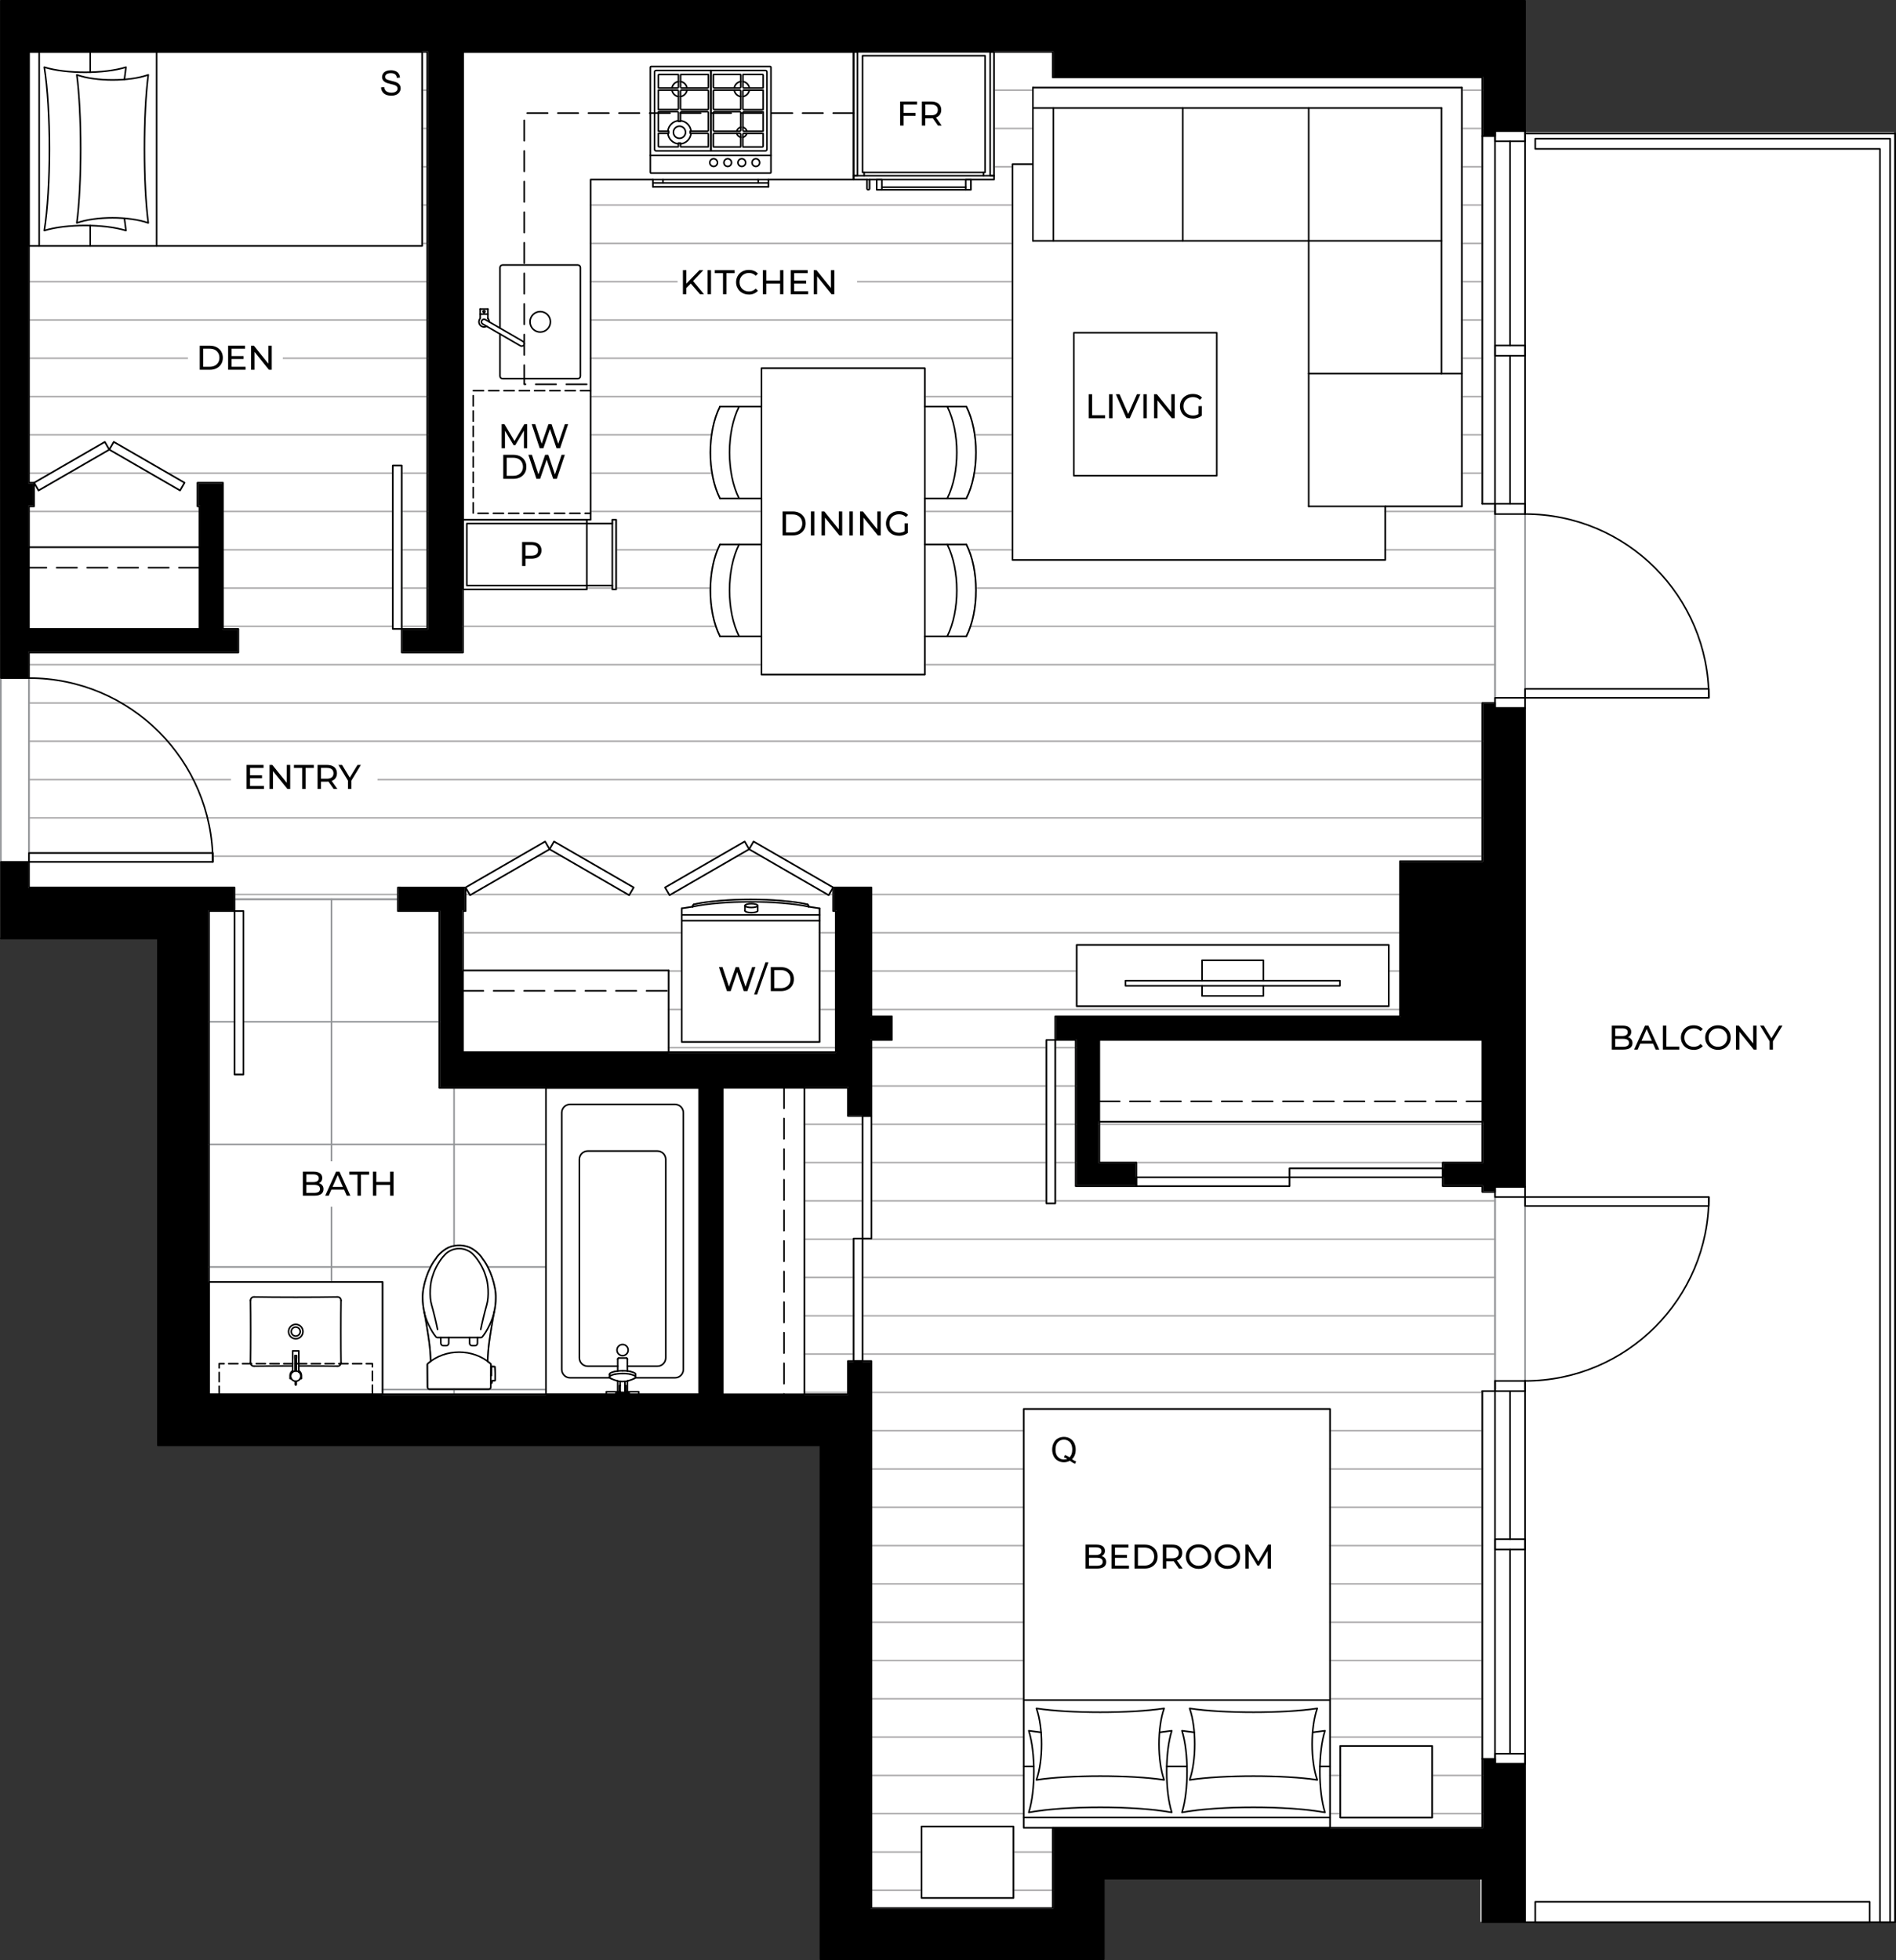 <?xml version="1.0" encoding="UTF-8"?><svg id="Layer_2" xmlns="http://www.w3.org/2000/svg" viewBox="0 0 604.85 625.24"><rect x="0" y="0" width="604.85" height="625.24" fill="#333333" stroke="none"/><defs><style>.cls-1{stroke-dasharray:0 0 3.25 1.63;}.cls-1,.cls-2,.cls-3,.cls-4,.cls-5,.cls-6{fill:none;stroke-linecap:round;stroke-linejoin:round;stroke-width:.5px;}.cls-1,.cls-3,.cls-4,.cls-5{stroke:#000;}.cls-2{stroke:#aeadae;}.cls-7,.cls-8,.cls-9{stroke-width:0px;}.cls-7,.cls-9{fill:#000;}.cls-4{stroke-dasharray:0 0 6.51 3.25;}.cls-5{stroke-dasharray:0 0 2.93 1.46;}.cls-8{fill:#fff;}.cls-9{fill-rule:evenodd;}.cls-6{stroke:#939598;}</style></defs><g id="Layer_1-2"><polygon class="cls-8" points=".47 .24 486.43 .24 486.43 42.19 604.26 42.19 604.26 612.99 472.29 612.99 472.29 599.32 351.62 599.32 351.62 625.24 262.07 625.24 262.07 460.74 50.9 460.74 50.9 299.07 0 299.07 .47 .24"/><g id="HATCH"><polygon class="cls-9" points="472.87 613.12 472.87 599.28 352.13 599.28 352.13 624.93 261.72 624.93 261.72 461.02 239.32 461.02 50.37 461.02 50.37 299.36 .28 299.36 .28 274.92 9.24 274.92 9.24 283.07 74.81 283.07 74.81 290.6 66.66 290.6 66.66 444.74 223.04 444.74 223.04 347 140.16 347 140.16 290.6 126.93 290.6 126.93 283.07 148.52 283.08 148.51 290.6 147.7 290.6 147.7 335.6 266.61 335.6 266.61 290.6 265.79 290.6 265.79 283.07 278.01 283.07 278.01 324.2 284.53 324.2 284.53 331.73 278.01 331.73 278.01 355.96 270.48 355.96 270.48 347 230.57 347 230.57 444.74 270.48 444.74 270.48 434.15 278.01 434.15 278.01 608.64 335.84 608.64 335.84 582.99 472.87 582.99 472.87 561 476.94 561 476.94 562.63 486.51 562.63 486.51 613.12 472.87 613.12 472.87 613.12"/></g><g id="HATCH-2"><polygon class="cls-9" points="446.6 324.2 446.6 274.72 472.87 274.72 472.87 224.22 476.94 224.22 476.94 225.85 486.51 225.85 486.51 378.56 476.94 378.56 476.94 380.19 472.87 380.19 472.87 378.36 460.24 378.36 460.24 370.82 472.87 370.82 472.87 331.73 350.7 331.73 350.7 370.82 362.51 370.82 362.51 378.36 343.17 378.36 343.17 331.73 336.65 331.73 336.65 324.2 446.6 324.2 446.6 324.2"/></g><g id="HATCH-3"><polygon class="cls-9" points=".28 .25 152.59 .25 486.51 .25 486.51 41.79 476.94 41.79 476.94 43.42 472.87 43.42 472.87 24.68 335.84 24.68 335.84 16.54 147.7 16.54 147.7 208.14 128.15 208.14 128.15 200.6 136.3 200.6 136.3 16.54 9.24 16.54 9.24 153.98 10.87 153.98 10.87 161.51 9.24 161.51 9.24 200.6 63.61 200.6 63.61 161.51 63 161.51 63 153.98 71.14 153.98 71.14 200.6 76.03 200.6 76.03 208.14 9.24 208.14 9.24 216.28 .28 216.28 .28 .25 .28 .25"/></g><g id="LWPOLYLINE"><rect class="cls-2" x="427.56" y="556.93" width="29.32" height="22.81"/></g><g id="LINE"><line class="cls-2" x1="134.67" y1="28.76" x2="136.3" y2="28.76"/></g><g id="LINE-2"><line class="cls-2" x1="466.35" y1="28.76" x2="472.87" y2="28.76"/></g><g id="LINE-3"><line class="cls-2" x1="317.1" y1="28.76" x2="329.52" y2="28.76"/></g><g id="LINE-4"><line class="cls-2" x1="134.67" y1="40.97" x2="136.3" y2="40.97"/></g><g id="LINE-5"><line class="cls-2" x1="466.35" y1="40.97" x2="472.87" y2="40.97"/></g><g id="LINE-6"><line class="cls-2" x1="317.1" y1="40.97" x2="329.52" y2="40.97"/></g><g id="LINE-7"><line class="cls-2" x1="134.67" y1="53.19" x2="136.3" y2="53.19"/></g><g id="LINE-8"><line class="cls-2" x1="466.35" y1="53.19" x2="472.87" y2="53.19"/></g><g id="LINE-9"><line class="cls-2" x1="317.1" y1="53.19" x2="323.01" y2="53.19"/></g><g id="LINE-10"><line class="cls-2" x1="134.67" y1="65.41" x2="136.3" y2="65.41"/></g><g id="LINE-11"><line class="cls-2" x1="466.35" y1="65.41" x2="472.87" y2="65.41"/></g><g id="LINE-12"><line class="cls-2" x1="188.42" y1="65.41" x2="323.01" y2="65.41"/></g><g id="LINE-13"><line class="cls-2" x1="134.67" y1="77.62" x2="136.3" y2="77.62"/></g><g id="LINE-14"><line class="cls-2" x1="466.35" y1="77.62" x2="472.87" y2="77.62"/></g><g id="LINE-15"><line class="cls-2" x1="188.42" y1="77.62" x2="323.01" y2="77.62"/></g><g id="LINE-16"><line class="cls-2" x1="9.24" y1="89.84" x2="136.3" y2="89.84"/></g><g id="LINE-17"><line class="cls-2" x1="466.35" y1="89.84" x2="472.87" y2="89.84"/></g><g id="LINE-18"><line class="cls-2" x1="188.42" y1="89.84" x2="323.01" y2="89.84"/></g><g id="LINE-19"><line class="cls-2" x1="9.24" y1="102.06" x2="136.3" y2="102.06"/></g><g id="LINE-20"><line class="cls-2" x1="466.35" y1="102.06" x2="472.87" y2="102.06"/></g><g id="LINE-21"><line class="cls-2" x1="188.42" y1="102.06" x2="323.01" y2="102.06"/></g><g id="LINE-22"><line class="cls-2" x1="9.24" y1="114.27" x2="136.3" y2="114.27"/></g><g id="LINE-23"><line class="cls-2" x1="466.35" y1="114.27" x2="472.87" y2="114.27"/></g><g id="LINE-24"><line class="cls-2" x1="188.42" y1="114.27" x2="323.01" y2="114.27"/></g><g id="LINE-25"><line class="cls-2" x1="9.24" y1="126.49" x2="136.3" y2="126.49"/></g><g id="LINE-26"><line class="cls-2" x1="466.35" y1="126.49" x2="472.87" y2="126.49"/></g><g id="LINE-27"><line class="cls-2" x1="188.42" y1="126.49" x2="242.92" y2="126.49"/></g><g id="LINE-28"><line class="cls-2" x1="295.04" y1="126.49" x2="323.01" y2="126.49"/></g><g id="LINE-29"><line class="cls-2" x1="9.24" y1="138.71" x2="136.3" y2="138.71"/></g><g id="LINE-30"><line class="cls-2" x1="466.35" y1="138.71" x2="472.87" y2="138.71"/></g><g id="LINE-31"><line class="cls-2" x1="188.42" y1="138.71" x2="227.06" y2="138.71"/></g><g id="LINE-32"><line class="cls-2" x1="310.9" y1="138.71" x2="323.01" y2="138.71"/></g><g id="LINE-33"><line class="cls-2" x1="9.24" y1="150.92" x2="16.16" y2="150.92"/></g><g id="LINE-34"><line class="cls-2" x1="466.35" y1="150.92" x2="472.87" y2="150.92"/></g><g id="LINE-35"><line class="cls-2" x1="21.86" y1="150.92" x2="47.87" y2="150.92"/></g><g id="LINE-36"><line class="cls-2" x1="310.73" y1="150.92" x2="323.01" y2="150.92"/></g><g id="LINE-37"><line class="cls-2" x1="53.57" y1="150.92" x2="125.3" y2="150.92"/></g><g id="LINE-38"><line class="cls-2" x1="188.42" y1="150.92" x2="227.22" y2="150.92"/></g><g id="LINE-39"><line class="cls-2" x1="128.15" y1="150.92" x2="136.3" y2="150.92"/></g><g id="LINE-40"><line class="cls-2" x1="9.24" y1="163.14" x2="63.61" y2="163.14"/></g><g id="LINE-41"><line class="cls-2" x1="441.92" y1="163.14" x2="476.94" y2="163.14"/></g><g id="LINE-42"><line class="cls-2" x1="71.14" y1="163.14" x2="125.3" y2="163.14"/></g><g id="LINE-43"><line class="cls-2" x1="295.04" y1="163.14" x2="323.01" y2="163.14"/></g><g id="LINE-44"><line class="cls-2" x1="128.15" y1="163.14" x2="136.3" y2="163.14"/></g><g id="LINE-45"><line class="cls-2" x1="188.42" y1="163.14" x2="242.92" y2="163.14"/></g><g id="LINE-46"><line class="cls-2" x1="71.14" y1="175.36" x2="125.3" y2="175.36"/></g><g id="LINE-47"><line class="cls-2" x1="441.92" y1="175.36" x2="476.94" y2="175.36"/></g><g id="LINE-48"><line class="cls-2" x1="128.15" y1="175.36" x2="136.3" y2="175.36"/></g><g id="LINE-49"><line class="cls-2" x1="308.97" y1="175.36" x2="323.01" y2="175.36"/></g><g id="LINE-50"><line class="cls-2" x1="196.57" y1="175.36" x2="228.99" y2="175.36"/></g><g id="LINE-51"><line class="cls-2" x1="71.14" y1="187.57" x2="125.3" y2="187.57"/></g><g id="LINE-52"><line class="cls-2" x1="311.32" y1="187.57" x2="476.94" y2="187.57"/></g><g id="LINE-53"><line class="cls-2" x1="128.15" y1="187.57" x2="136.3" y2="187.57"/></g><g id="LINE-54"><line class="cls-2" x1="196.57" y1="187.57" x2="226.64" y2="187.57"/></g><g id="LINE-55"><line class="cls-2" x1="187.2" y1="187.57" x2="195.34" y2="187.57"/></g><g id="LINE-56"><line class="cls-2" x1="71.14" y1="199.79" x2="125.3" y2="199.79"/></g><g id="LINE-57"><line class="cls-2" x1="309.49" y1="199.79" x2="476.94" y2="199.79"/></g><g id="LINE-58"><line class="cls-2" x1="128.15" y1="199.79" x2="136.3" y2="199.79"/></g><g id="LINE-59"><line class="cls-2" x1="147.7" y1="199.79" x2="228.47" y2="199.79"/></g><g id="LINE-60"><line class="cls-2" x1="9.24" y1="212.01" x2="242.92" y2="212.01"/></g><g id="LINE-61"><line class="cls-2" x1="295.04" y1="212.01" x2="476.94" y2="212.01"/></g><g id="LINE-62"><line class="cls-2" x1="9.24" y1="224.22" x2="472.87" y2="224.22"/></g><g id="LINE-63"><line class="cls-2" x1="9.24" y1="236.44" x2="472.87" y2="236.44"/></g><g id="LINE-64"><line class="cls-2" x1="9.24" y1="248.66" x2="472.87" y2="248.66"/></g><g id="LINE-65"><line class="cls-2" x1="9.24" y1="260.87" x2="472.87" y2="260.87"/></g><g id="LINE-66"><line class="cls-2" x1="67.88" y1="273.09" x2="165.79" y2="273.09"/></g><g id="LINE-67"><line class="cls-2" x1="248.51" y1="273.09" x2="472.87" y2="273.09"/></g><g id="LINE-68"><line class="cls-2" x1="171.5" y1="273.09" x2="179.17" y2="273.09"/></g><g id="LINE-69"><line class="cls-2" x1="235.14" y1="273.09" x2="242.81" y2="273.09"/></g><g id="LINE-70"><line class="cls-2" x1="184.87" y1="273.09" x2="229.44" y2="273.09"/></g><g id="LINE-71"><line class="cls-2" x1="74.81" y1="285.31" x2="126.93" y2="285.31"/></g><g id="LINE-72"><line class="cls-2" x1="278.01" y1="285.31" x2="446.6" y2="285.31"/></g><g id="LINE-73"><line class="cls-2" x1="148.52" y1="285.31" x2="149.81" y2="285.31"/></g><g id="LINE-74"><line class="cls-2" x1="264.5" y1="285.31" x2="265.79" y2="285.31"/></g><g id="LINE-75"><line class="cls-2" x1="150.33" y1="285.31" x2="200.33" y2="285.31"/></g><g id="LINE-76"><line class="cls-2" x1="213.98" y1="285.31" x2="263.97" y2="285.31"/></g><g id="LINE-77"><line class="cls-2" x1="200.86" y1="285.31" x2="213.45" y2="285.31"/></g><g id="LINE-78"><line class="cls-2" x1="147.7" y1="297.52" x2="217.48" y2="297.52"/></g><g id="LINE-79"><line class="cls-2" x1="278.01" y1="297.52" x2="446.6" y2="297.52"/></g><g id="LINE-80"><line class="cls-2" x1="261.46" y1="297.52" x2="266.61" y2="297.52"/></g><g id="LINE-81"><line class="cls-2" x1="213.31" y1="309.74" x2="217.48" y2="309.74"/></g><g id="LINE-82"><line class="cls-2" x1="443.03" y1="309.74" x2="446.6" y2="309.74"/></g><g id="LINE-83"><line class="cls-2" x1="261.46" y1="309.74" x2="266.61" y2="309.74"/></g><g id="LINE-84"><line class="cls-2" x1="278.01" y1="309.74" x2="343.48" y2="309.74"/></g><g id="LINE-85"><line class="cls-2" x1="213.31" y1="321.96" x2="217.48" y2="321.96"/></g><g id="LINE-86"><line class="cls-2" x1="278.01" y1="321.96" x2="446.6" y2="321.96"/></g><g id="LINE-87"><line class="cls-2" x1="261.46" y1="321.96" x2="266.61" y2="321.96"/></g><g id="LINE-88"><line class="cls-2" x1="213.31" y1="334.17" x2="266.61" y2="334.17"/></g><g id="LINE-89"><line class="cls-2" x1="336.65" y1="334.17" x2="343.17" y2="334.17"/></g><g id="LINE-90"><line class="cls-2" x1="278.01" y1="334.17" x2="333.8" y2="334.17"/></g><g id="LINE-91"><line class="cls-2" x1="278.01" y1="346.39" x2="333.8" y2="346.39"/></g><g id="LINE-92"><line class="cls-2" x1="336.65" y1="346.39" x2="343.17" y2="346.39"/></g><g id="LINE-93"><line class="cls-2" x1="256.63" y1="358.61" x2="275.16" y2="358.61"/></g><g id="LINE-94"><line class="cls-2" x1="350.7" y1="358.61" x2="472.87" y2="358.61"/></g><g id="LINE-95"><line class="cls-2" x1="278.01" y1="358.61" x2="333.8" y2="358.61"/></g><g id="LINE-96"><line class="cls-2" x1="336.65" y1="358.61" x2="343.17" y2="358.61"/></g><g id="LINE-97"><line class="cls-2" x1="256.63" y1="370.82" x2="275.16" y2="370.82"/></g><g id="LINE-98"><line class="cls-2" x1="278.01" y1="370.82" x2="333.8" y2="370.82"/></g><g id="LINE-99"><line class="cls-2" x1="362.51" y1="370.82" x2="460.24" y2="370.82"/></g><g id="LINE-100"><line class="cls-2" x1="336.65" y1="370.82" x2="343.17" y2="370.82"/></g><g id="LINE-101"><line class="cls-2" x1="256.63" y1="383.04" x2="275.16" y2="383.04"/></g><g id="LINE-102"><line class="cls-2" x1="336.65" y1="383.04" x2="476.94" y2="383.04"/></g><g id="LINE-103"><line class="cls-2" x1="278.01" y1="383.04" x2="333.8" y2="383.04"/></g><g id="LINE-104"><line class="cls-2" x1="256.63" y1="395.26" x2="272.31" y2="395.26"/></g><g id="LINE-105"><line class="cls-2" x1="275.16" y1="395.26" x2="476.94" y2="395.26"/></g><g id="LINE-106"><line class="cls-2" x1="256.63" y1="407.47" x2="272.31" y2="407.47"/></g><g id="LINE-107"><line class="cls-2" x1="275.16" y1="407.47" x2="476.94" y2="407.47"/></g><g id="LINE-108"><line class="cls-2" x1="256.63" y1="419.69" x2="272.31" y2="419.69"/></g><g id="LINE-109"><line class="cls-2" x1="275.16" y1="419.69" x2="476.94" y2="419.69"/></g><g id="LINE-110"><line class="cls-2" x1="256.63" y1="431.91" x2="272.31" y2="431.91"/></g><g id="LINE-111"><line class="cls-2" x1="275.16" y1="431.91" x2="476.94" y2="431.91"/></g><g id="LINE-112"><line class="cls-2" x1="256.63" y1="444.13" x2="270.48" y2="444.13"/></g><g id="LINE-113"><line class="cls-2" x1="278.01" y1="444.13" x2="472.87" y2="444.13"/></g><g id="LINE-114"><line class="cls-2" x1="278.01" y1="456.34" x2="326.57" y2="456.34"/></g><g id="LINE-115"><line class="cls-2" x1="424.31" y1="456.34" x2="472.87" y2="456.34"/></g><g id="LINE-116"><line class="cls-2" x1="278.01" y1="468.56" x2="326.57" y2="468.56"/></g><g id="LINE-117"><line class="cls-2" x1="424.31" y1="468.56" x2="472.87" y2="468.56"/></g><g id="LINE-118"><line class="cls-2" x1="278.01" y1="480.78" x2="326.57" y2="480.78"/></g><g id="LINE-119"><line class="cls-2" x1="424.31" y1="480.78" x2="472.87" y2="480.78"/></g><g id="LINE-120"><line class="cls-2" x1="278.01" y1="492.99" x2="326.57" y2="492.99"/></g><g id="LINE-121"><line class="cls-2" x1="424.31" y1="492.99" x2="472.87" y2="492.99"/></g><g id="LINE-122"><line class="cls-2" x1="278.01" y1="505.21" x2="326.57" y2="505.21"/></g><g id="LINE-123"><line class="cls-2" x1="424.31" y1="505.21" x2="472.87" y2="505.21"/></g><g id="LINE-124"><line class="cls-2" x1="278.01" y1="517.43" x2="326.57" y2="517.43"/></g><g id="LINE-125"><line class="cls-2" x1="424.31" y1="517.43" x2="472.87" y2="517.43"/></g><g id="LINE-126"><line class="cls-2" x1="278.01" y1="529.64" x2="326.57" y2="529.64"/></g><g id="LINE-127"><line class="cls-2" x1="424.31" y1="529.64" x2="472.87" y2="529.64"/></g><g id="LINE-128"><line class="cls-2" x1="278.01" y1="541.86" x2="326.57" y2="541.86"/></g><g id="LINE-129"><line class="cls-2" x1="424.31" y1="541.86" x2="472.87" y2="541.86"/></g><g id="LINE-130"><line class="cls-2" x1="278.01" y1="554.08" x2="326.57" y2="554.08"/></g><g id="LINE-131"><line class="cls-2" x1="424.31" y1="554.08" x2="472.87" y2="554.08"/></g><g id="LINE-132"><line class="cls-2" x1="278.01" y1="566.29" x2="326.57" y2="566.29"/></g><g id="LINE-133"><line class="cls-2" x1="456.88" y1="566.29" x2="472.87" y2="566.29"/></g><g id="LINE-134"><line class="cls-2" x1="424.31" y1="566.29" x2="427.56" y2="566.29"/></g><g id="LINE-135"><line class="cls-2" x1="278.01" y1="578.51" x2="326.57" y2="578.51"/></g><g id="LINE-136"><line class="cls-2" x1="456.88" y1="578.51" x2="472.87" y2="578.51"/></g><g id="LINE-137"><line class="cls-2" x1="424.31" y1="578.51" x2="427.56" y2="578.51"/></g><g id="LINE-138"><line class="cls-2" x1="278.01" y1="590.73" x2="293.99" y2="590.73"/></g><g id="LINE-139"><line class="cls-2" x1="323.31" y1="590.73" x2="335.84" y2="590.73"/></g><g id="LINE-140"><line class="cls-2" x1="278.01" y1="602.94" x2="293.99" y2="602.94"/></g><g id="LINE-141"><line class="cls-2" x1="323.31" y1="602.94" x2="335.84" y2="602.94"/></g><g id="LWPOLYLINE-2"><path class="cls-2" d="M261.46,332.34h-43.98v-42.6l3.49-.53c-.07-.31.12-.65.41-.77,9.5-2.06,26.69-2.06,36.19,0,.29.12.47.46.41.77l3.49.53v42.6Z"/></g><g id="LWPOLYLINE-3"><path class="cls-2" d="M242.92,215.19v-12.22h-13.23c-4.07-8.03-4.07-21.29,0-29.32h13.23v-14.66h-13.23c-4.07-8.03-4.07-21.29,0-29.32h13.23v-12.22h52.12v12.22h13.24c4.07,8.03,4.07,21.29,0,29.32h-13.24v14.66h13.24c4.07,8.03,4.07,21.29,0,29.32h-13.24v12.22h-52.12Z"/></g><g id="LWPOLYLINE-4"><polygon class="cls-2" points="323.01 178.61 323.01 52.37 329.52 52.37 329.52 27.94 466.35 27.94 466.35 161.51 441.92 161.51 441.92 178.61 323.01 178.61"/></g><g id="LWPOLYLINE-5"><path class="cls-2" d="M472.87,224.22h4.07v-63.53h-4.07V24.68h-137.03v-8.14h-18.73v40.72h-7.38v3.26h-30.03v-3.26h-2.29v2.85c0,.22-.18.41-.41.41s-.41-.18-.41-.41v-2.85h-31.46v2.33h-36.85v-2.33h-19.85v108.51h-1.22v1.22h8.14v-1.22h1.22v22.21h-1.22v-1.22h-8.14v1.22h-39.5v20.16h-19.55v-7.53h-2.85v-52.12h2.85v52.12h8.15V16.54h-1.63v61.9H9.24v75.54h1.63l22.57-13.03,1.43,2.47,1.43-2.47,22.57,13.03-1.43,2.47-22.57-13.03-22.57,13.03-1.42-2.47v7.53h-1.63v13.03h54.36v-13.03h-.61v-7.53h8.14v46.63h4.89v7.53H9.24v63.93h58.64v2.85H9.24v8.14h65.56v3.77h52.12v-3.77h21.56s25.41-14.66,25.41-14.66l1.43,2.47,1.43-2.47,25.39,14.66-1.43,2.47-25.39-14.66-25.39,14.66-1.42-2.46v7.52h-.82v18.94h65.61v26.06h53.3v-45h-.81v-7.53l-1.43,2.47-25.39-14.66-25.39,14.66-1.43-2.47,25.39-14.66,1.43,2.47,1.43-2.47,25.39,14.66h12.22v41.13h6.52v7.53h-6.52v63.32h-2.85v-39.09h-4.68v-8.96h-13.85v97.73h13.85v-10.59h1.83v-39.09h2.85v39.09h2.85v174.5h57.83v-25.66h-9.26v-133.57h97.73v133.57h48.56v-139.27h4.07v-63.53h-4.07v-1.83h-12.62v-2.85h-48.87v-2.85h48.87v-1.83h12.62v-13.03h-122.17v13.03h11.81v4.68h48.87v2.85h-68.21v-46.63h-6.51v52.12h-2.85v-52.12h2.85v-7.53h109.95v-49.48h26.27v-50.5Z"/></g><g id="REGION"><line class="cls-2" x1="443.03" y1="301.39" x2="443.03" y2="320.94"/><line class="cls-2" x1="343.48" y1="301.39" x2="443.03" y2="301.39"/><line class="cls-2" x1="443.03" y1="320.94" x2="343.48" y2="320.94"/><line class="cls-2" x1="343.48" y1="320.94" x2="343.48" y2="301.39"/></g><g id="REGION-2"><line class="cls-2" x1="427.56" y1="556.93" x2="456.88" y2="556.93"/><line class="cls-2" x1="427.56" y1="579.73" x2="427.56" y2="556.93"/><line class="cls-2" x1="456.88" y1="556.93" x2="456.88" y2="579.73"/><line class="cls-2" x1="456.88" y1="579.73" x2="427.56" y2="579.73"/></g><g id="LWPOLYLINE-6"><rect class="cls-2" x="293.99" y="582.58" width="29.32" height="22.81"/></g><g id="LINE-142"><line class="cls-6" x1="105.75" y1="408.9" x2="105.75" y2="286.83"/></g><g id="LINE-143"><line class="cls-6" x1="144.85" y1="444.74" x2="144.85" y2="443.11"/></g><g id="LINE-144"><line class="cls-6" x1="144.85" y1="397.39" x2="144.85" y2="347"/></g><g id="LINE-145"><line class="cls-6" x1="174.17" y1="443.21" x2="122.04" y2="443.21"/></g><g id="LINE-146"><line class="cls-6" x1="174.17" y1="404.12" x2="155.55" y2="404.12"/></g><g id="LINE-147"><line class="cls-6" x1="137.4" y1="404.12" x2="66.66" y2="404.12"/></g><g id="LINE-148"><line class="cls-6" x1="174.17" y1="365.02" x2="66.66" y2="365.02"/></g><g id="LINE-149"><line class="cls-6" x1="140.16" y1="325.93" x2="77.66" y2="325.93"/></g><g id="LINE-150"><line class="cls-6" x1="74.81" y1="325.93" x2="66.66" y2="325.93"/></g><g id="LWPOLYLINE-7"><polygon class="cls-6" points="174.17 347 140.16 347 140.16 290.6 126.93 290.6 126.93 286.83 74.81 286.83 74.81 342.73 77.66 342.73 77.66 290.6 66.66 290.6 66.66 408.9 122.04 408.9 122.04 444.74 174.17 444.74 174.17 347"/></g><g id="LINE-151"><line class="cls-6" x1="486.51" y1="222.6" x2="486.51" y2="163.95"/></g><g id="LINE-152"><line class="cls-6" x1="476.94" y1="222.6" x2="476.94" y2="163.95"/></g><g id="LINE-153"><line class="cls-6" x1="486.51" y1="381.82" x2="486.51" y2="440.46"/></g><g id="LINE-154"><line class="cls-6" x1="476.94" y1="381.82" x2="476.94" y2="440.46"/></g><g id="LINE-155"><line class="cls-6" x1="9.24" y1="274.92" x2="9.24" y2="216.28"/></g><g id="LINE-156"><line class="cls-6" x1=".28" y1="274.92" x2=".28" y2="216.28"/></g><g id="LWPOLYLINE-8"><path class="cls-6" d="M155.56,434.22c.01-1.56.25-4.56.48-6.11.32-2.48,1.12-7.32,1.62-9.76.28-1.08.51-3.13.49-4.25.14-3.82-1.79-9.62-4.2-12.59-.85-1.51-2.96-3.26-4.6-3.81-.73-.27-2.1-.5-2.87-.47-.78-.03-2.15.2-2.87.47-1.64.55-3.75,2.3-4.6,3.81-2.4,2.97-4.33,8.77-4.2,12.59-.02,1.11.21,3.17.49,4.25.49,2.45,1.29,7.29,1.61,9.76.23,1.54.47,4.54.48,6.11-.24.17-.7.53-.92.72-.09.07-.16.21-.15.32l.06,7.21c0,.35.29.64.64.64h18.89c.35,0,.64-.29.64-.64v-1.3h.27s.03,0,.04-.02c.01-.02.03-.07.03-.1l.07-.56c.02-.07.09-.12.15-.11.18,0,.54,0,.72,0,.05,0,.11-.04.12-.1.05-1.1.01-3.23-.09-4.33,0-.03-.04-.06-.07-.06-.24-.01-.71-.02-.94-.02-.02,0-.05.02-.05.04-.01.71-.03,2.12-.04,2.83h-.18s.03-3.46.03-3.46c0-.11-.06-.25-.15-.32-.22-.19-.68-.55-.92-.72Z"/></g><g id="LINE-157"><line class="cls-3" x1="476.94" y1="163.95" x2="476.94" y2="41.79"/></g><g id="LINE-158"><line class="cls-3" x1="486.51" y1="163.95" x2="486.51" y2="41.79"/></g><g id="LINE-159"><line class="cls-3" x1="476.94" y1="440.46" x2="476.94" y2="562.63"/></g><g id="LINE-160"><line class="cls-3" x1="486.51" y1="440.46" x2="486.51" y2="562.63"/></g><g id="LINE-161"><line class="cls-4" x1="63.61" y1="181.06" x2="9.24" y2="181.06"/></g><g id="LINE-162"><line class="cls-4" x1="147.7" y1="316.05" x2="213.31" y2="316.05"/></g><g id="LINE-163"><line class="cls-4" x1="250.12" y1="347" x2="250.12" y2="444.74"/></g><g id="LINE-164"><line class="cls-4" x1="350.7" y1="351.28" x2="472.87" y2="351.28"/></g><g id="LWPOLYLINE-9"><polygon class="cls-3" points="489.77 44.23 602.98 44.23 602.98 613.12 599.72 613.12 599.72 47.49 489.77 47.49 489.77 44.23"/></g><g id="LWPOLYLINE-10"><rect class="cls-3" x="489.77" y="606.61" width="106.69" height="6.52"/></g><g id="LWPOLYLINE-11"><rect class="cls-3" x="476.94" y="222.6" width="9.57" height="3.26"/></g><g id="LWPOLYLINE-12"><rect class="cls-3" x="486.51" y="219.74" width="58.64" height="2.85"/></g><g id="ARC"><path class="cls-3" d="M545.15,222.6c0-32.39-26.25-58.64-58.64-58.64"/></g><g id="LWPOLYLINE-13"><rect class="cls-3" x="476.94" y="160.7" width="9.57" height="3.26"/></g><g id="LWPOLYLINE-14"><rect class="cls-3" x="476.94" y="41.79" width="9.57" height="3.26"/></g><g id="LWPOLYLINE-15"><rect class="cls-3" x="476.94" y="110.2" width="9.57" height="3.26"/></g><g id="LINE-165"><line class="cls-3" x1="481.73" y1="160.7" x2="481.73" y2="113.46"/></g><g id="LINE-166"><line class="cls-3" x1="481.73" y1="110.2" x2="481.73" y2="45.05"/></g><g id="LINE-167"><line class="cls-3" x1="472.87" y1="160.7" x2="472.87" y2="43.42"/></g><g id="LWPOLYLINE-16"><line class="cls-3" x1="472.87" y1="160.7" x2="476.94" y2="160.7"/></g><g id="LWPOLYLINE-17"><rect class="cls-3" x="476.94" y="378.56" width="9.57" height="3.26"/></g><g id="LWPOLYLINE-18"><rect class="cls-3" x="486.51" y="381.82" width="58.64" height="2.85"/></g><g id="ARC-2"><path class="cls-3" d="M486.51,440.46c32.39,0,58.64-26.25,58.64-58.64"/></g><g id="LWPOLYLINE-19"><rect class="cls-3" x="476.94" y="440.46" width="9.57" height="3.26"/></g><g id="LWPOLYLINE-20"><rect class="cls-3" x="476.94" y="559.37" width="9.57" height="3.26"/></g><g id="LWPOLYLINE-21"><rect class="cls-3" x="476.94" y="490.96" width="9.57" height="3.26"/></g><g id="LINE-168"><line class="cls-3" x1="481.73" y1="443.72" x2="481.73" y2="490.96"/></g><g id="LINE-169"><line class="cls-3" x1="481.73" y1="494.21" x2="481.73" y2="559.37"/></g><g id="LINE-170"><line class="cls-3" x1="472.87" y1="443.72" x2="472.87" y2="561"/></g><g id="LWPOLYLINE-22"><line class="cls-3" x1="472.87" y1="443.72" x2="476.94" y2="443.72"/></g><g id="INSERT"><g id="LWPOLYLINE-23"><rect class="cls-3" x="9.84" y="147.27" width="26.06" height="2.85" transform="translate(-71.28 31.36) rotate(-30)"/></g><g id="LWPOLYLINE-24"><rect class="cls-3" x="45.44" y="135.67" width="2.85" height="26.06" transform="translate(-105.34 114.93) rotate(-60)"/></g></g><g id="LWPOLYLINE-25"><rect class="cls-3" x="9.24" y="272.07" width="58.64" height="2.85"/></g><g id="ARC-3"><path class="cls-3" d="M67.88,274.92c0-32.39-26.25-58.64-58.64-58.64"/></g><g id="INSERT-2"><g id="LWPOLYLINE-26"><rect class="cls-3" x="333.8" y="331.73" width="2.85" height="52.12"/></g></g><g id="INSERT-3"><g id="LWPOLYLINE-27"><rect class="cls-3" x="125.3" y="148.48" width="2.85" height="52.12"/></g></g><g id="INSERT-4"><g id="LWPOLYLINE-28"><rect class="cls-3" x="74.81" y="290.6" width="2.85" height="52.12"/></g></g><g id="LWPOLYLINE-29"><polyline class="cls-5" points="118.79 444.74 118.79 434.96 69.92 434.96 69.92 444.74"/></g><g id="INSERT-5"><g id="LWPOLYLINE-30"><rect class="cls-3" x="147.26" y="275.55" width="29.32" height="2.85" transform="translate(-116.79 118.07) rotate(-30)"/></g><g id="LWPOLYLINE-31"><rect class="cls-3" x="187.31" y="262.31" width="2.85" height="29.32" transform="translate(-145.5 301.94) rotate(-60)"/></g><g id="LWPOLYLINE-32"><rect class="cls-3" x="250.96" y="262.31" width="2.85" height="29.32" transform="translate(-113.67 357.06) rotate(-60)"/></g><g id="LWPOLYLINE-33"><rect class="cls-3" x="210.91" y="275.55" width="29.32" height="2.85" transform="translate(-108.26 149.89) rotate(-30)"/></g></g><g id="INSERT-6"><g id="LWPOLYLINE-34"><rect class="cls-3" x="275.16" y="355.96" width="2.85" height="39.09"/></g><g id="LWPOLYLINE-35"><rect class="cls-3" x="272.31" y="395.06" width="2.85" height="39.09"/></g></g><g id="INSERT-7"><g id="LWPOLYLINE-36"><rect class="cls-3" x="362.51" y="375.51" width="48.87" height="2.85"/></g><g id="LWPOLYLINE-37"><rect class="cls-3" x="411.38" y="372.66" width="48.87" height="2.85"/></g></g><g id="LWPOLYLINE-38"><polyline class="cls-4" points="272.31 36.09 167.25 36.09 167.25 122.58 188.43 122.58"/></g><g id="LWPOLYLINE-39"><line class="cls-3" x1="187.2" y1="186.76" x2="195.34" y2="186.76"/></g><g id="LWPOLYLINE-40"><line class="cls-3" x1="187.2" y1="166.99" x2="195.34" y2="166.99"/></g><g id="INSERT-8"><g id="INSERT-9"><g id="INSERT-10"><g id="LINE-171"><line class="cls-3" x1="295.04" y1="173.65" x2="308.28" y2="173.65"/></g><g id="LINE-172"><line class="cls-3" x1="308.28" y1="202.97" x2="295.04" y2="202.97"/></g><g id="ARC-4"><path class="cls-3" d="M308.28,173.65c4.07,8.03,4.07,21.29,0,29.32"/></g><g id="ARC-5"><path class="cls-3" d="M302.17,173.65c4.07,8.03,4.07,21.29,0,29.32"/></g></g></g><g id="INSERT-11"><g id="INSERT-12"><g id="LINE-173"><line class="cls-3" x1="295.04" y1="129.67" x2="308.28" y2="129.67"/></g><g id="LINE-174"><line class="cls-3" x1="308.28" y1="158.99" x2="295.04" y2="158.99"/></g><g id="ARC-6"><path class="cls-3" d="M308.28,129.67c4.07,8.03,4.07,21.29,0,29.32"/></g><g id="ARC-7"><path class="cls-3" d="M302.17,129.67c4.07,8.03,4.07,21.29,0,29.32"/></g></g></g><g id="INSERT-13"><g id="INSERT-14"><g id="LINE-175"><line class="cls-3" x1="242.92" y1="173.65" x2="229.68" y2="173.65"/></g><g id="LINE-176"><line class="cls-3" x1="229.68" y1="202.97" x2="242.92" y2="202.97"/></g><g id="ARC-8"><path class="cls-3" d="M229.68,173.65c-4.07,8.03-4.07,21.29,0,29.32"/></g><g id="ARC-9"><path class="cls-3" d="M235.79,173.65c-4.07,8.03-4.07,21.29,0,29.32"/></g></g></g><g id="INSERT-15"><g id="INSERT-16"><g id="LINE-177"><line class="cls-3" x1="242.92" y1="129.67" x2="229.68" y2="129.67"/></g><g id="LINE-178"><line class="cls-3" x1="229.68" y1="158.99" x2="242.92" y2="158.99"/></g><g id="ARC-10"><path class="cls-3" d="M229.68,129.67c-4.07,8.03-4.07,21.29,0,29.32"/></g><g id="ARC-11"><path class="cls-3" d="M235.79,129.67c-4.07,8.03-4.07,21.29,0,29.32"/></g></g></g><g id="LWPOLYLINE-41"><rect class="cls-3" x="242.92" y="117.45" width="52.12" height="97.73"/></g></g><g id="LWPOLYLINE-42"><rect class="cls-3" x="343.48" y="301.39" width="99.55" height="19.55"/></g><g id="INSERT-17"><g id="LWPOLYLINE-43"><rect class="cls-3" x="359.05" y="312.8" width="68.41" height="1.63"/></g><g id="LWPOLYLINE-44"><polyline class="cls-3" points="383.48 312.8 383.48 306.28 403.03 306.28 403.03 312.8"/></g><g id="LWPOLYLINE-45"><polyline class="cls-3" points="403.03 314.42 403.03 317.68 383.48 317.68 383.48 314.42"/></g></g><g id="LWPOLYLINE-46"><polyline class="cls-3" points="441.92 161.51 441.92 178.61 323.01 178.61 323.01 52.37 329.52 52.37"/></g><g id="INSERT-18"><g id="INSERT-19"><g id="LINE-179"><line class="cls-3" x1="466.35" y1="27.94" x2="329.52" y2="27.94"/></g><g id="LINE-180"><line class="cls-3" x1="329.52" y1="76.81" x2="329.52" y2="27.94"/></g><g id="LINE-181"><line class="cls-3" x1="336.04" y1="76.81" x2="336.04" y2="34.46"/></g><g id="LINE-182"><line class="cls-3" x1="459.84" y1="34.46" x2="329.52" y2="34.46"/></g><g id="LINE-183"><line class="cls-3" x1="459.84" y1="76.81" x2="329.52" y2="76.81"/></g><g id="LINE-184"><line class="cls-3" x1="377.31" y1="76.81" x2="377.31" y2="34.46"/></g><g id="LINE-185"><line class="cls-3" x1="466.35" y1="27.94" x2="466.35" y2="161.51"/></g><g id="LINE-186"><line class="cls-3" x1="459.84" y1="34.46" x2="459.84" y2="119.16"/></g><g id="LINE-187"><line class="cls-3" x1="417.49" y1="34.46" x2="417.49" y2="161.51"/></g><g id="LINE-188"><line class="cls-3" x1="417.49" y1="119.16" x2="466.35" y2="119.16"/></g><g id="LINE-189"><line class="cls-3" x1="417.49" y1="161.51" x2="466.35" y2="161.51"/></g></g></g><g id="LWPOLYLINE-47"><polyline class="cls-3" points="388.17 106.13 342.56 106.13 342.56 151.74 388.17 151.74 388.17 106.13"/></g><g id="LWPOLYLINE-48"><rect class="cls-3" x="427.56" y="556.93" width="29.32" height="22.81"/></g><g id="INSERT-20"><g id="INSERT-21"><g id="LWPOLYLINE-49"><path class="cls-3" d="M379.51,567.73c10.55-1.63,30.17-1.63,40.72,0-2.17-6.13-2.17-16.68,0-22.81-10.55,1.63-30.17,1.63-40.72,0,2.17,6.13,2.17,16.68,0,22.81"/></g><g id="LWPOLYLINE-50"><path class="cls-3" d="M380.96,552.55c-.98-.11-2.92-.37-3.9-.51,2.17,6.96,2.17,19.11,0,26.06,11.89-2.17,33.72-2.17,45.61,0-2.17-6.96-2.17-19.1,0-26.06-.98.14-2.92.4-3.9.51"/></g><g id="LINE-190"><line class="cls-3" x1="424.31" y1="563.44" x2="421.07" y2="563.44"/></g><g id="LINE-191"><line class="cls-3" x1="424.31" y1="542.27" x2="326.57" y2="542.27"/></g><g id="LINE-192"><line class="cls-3" x1="378.67" y1="563.44" x2="372.21" y2="563.44"/></g><g id="LINE-193"><line class="cls-3" x1="329.81" y1="563.44" x2="326.57" y2="563.44"/></g><g id="LWPOLYLINE-51"><path class="cls-3" d="M330.64,567.73c10.55-1.63,30.17-1.63,40.72,0-2.17-6.13-2.17-16.68,0-22.81-10.55,1.63-30.17,1.63-40.72,0,2.17,6.13,2.17,16.68,0,22.81"/></g><g id="LWPOLYLINE-52"><path class="cls-3" d="M332.1,552.55c-.98-.11-2.92-.37-3.9-.51,2.17,6.96,2.17,19.11,0,26.06,11.89-2.17,33.72-2.17,45.61,0-2.17-6.96-2.17-19.1,0-26.06-.98.14-2.92.4-3.9.51"/></g></g><g id="LINE-194"><line class="cls-3" x1="326.57" y1="579.73" x2="424.31" y2="579.73"/></g><g id="LWPOLYLINE-53"><rect class="cls-3" x="326.57" y="449.42" width="97.73" height="133.57"/></g></g><g id="LWPOLYLINE-54"><rect class="cls-3" x="293.99" y="582.58" width="29.32" height="22.81"/></g><g id="INSERT-22"><g id="INSERT-23"><g id="LINE-195"><line class="cls-3" x1="49.97" y1="16.54" x2="49.97" y2="78.44"/></g><g id="LINE-196"><line class="cls-3" x1="28.79" y1="16.54" x2="28.79" y2="23.03"/></g><g id="LINE-197"><line class="cls-3" x1="28.79" y1="71.95" x2="28.79" y2="78.44"/></g><g id="LWPOLYLINE-55"><path class="cls-3" d="M24.5,71.11c1.63-12.19,1.63-35.05,0-47.24,6.13,2.17,16.68,2.17,22.8,0-1.63,12.19-1.63,35.05,0,47.24-6.13-2.17-16.68-2.17-22.8,0"/></g><g id="LWPOLYLINE-56"><path class="cls-3" d="M39.68,69.65c.11.98.37,2.92.51,3.9-6.96-2.17-19.11-2.17-26.06,0,2.17-13.52,2.17-38.6,0-52.12,6.96,2.17,19.11,2.17,26.06,0-.14.98-.4,2.92-.51,3.9"/></g></g><g id="LINE-198"><line class="cls-3" x1="12.5" y1="78.44" x2="12.5" y2="16.54"/></g><g id="LWPOLYLINE-57"><rect class="cls-3" x="9.24" y="16.54" width="125.43" height="61.9"/></g></g><g id="INSERT-24"><g id="LWPOLYLINE-58"><polyline class="cls-3" points="199.37 443.92 203.79 443.92 203.79 444.74 193.41 444.74 193.41 443.92 197.84 443.92"/></g><g id="LWPOLYLINE-59"><polyline class="cls-3" points="199.37 443.92 199.62 443.92 199.62 441.94 199.37 441.94"/></g><g id="LWPOLYLINE-60"><polyline class="cls-3" points="197.84 441.94 197.59 441.94 197.59 443.92 197.84 443.92"/></g><g id="LINE-199"><line class="cls-3" x1="196.51" y1="444.45" x2="200.69" y2="444.45"/></g><g id="LINE-200"><line class="cls-3" x1="200.08" y1="444.12" x2="197.13" y2="444.12"/></g><g id="LINE-201"><line class="cls-3" x1="196.51" y1="444.45" x2="196.51" y2="444.74"/></g><g id="LINE-202"><line class="cls-3" x1="197.13" y1="444.12" x2="196.51" y2="444.45"/></g><g id="ARC-12"><path class="cls-3" d="M196.87,440.43c-.54-.12-1.51-.48-2-.74"/></g><g id="SPLINE"><path class="cls-3" d="M194.45,439.2s0,.03,0,.05c0,.02,0,.03.01.05,0,.02,0,.03.02.04,0,.01.01.03.02.04.02.03.04.06.06.08.02.03.05.05.08.08.03.03.06.05.1.08.04.02.08.05.13.08"/></g><g id="LINE-203"><line class="cls-3" x1="194.44" y1="438.51" x2="194.45" y2="439.2"/></g><g id="LINE-204"><line class="cls-3" x1="194.45" y1="438.32" x2="194.44" y2="438.51"/></g><g id="SPLINE-2"><path class="cls-3" d="M196.2,437.44c-.16.04-.32.08-.46.12-.14.04-.27.08-.39.12-.12.04-.23.08-.32.12-.1.04-.18.08-.25.12-.07.04-.13.09-.18.13-.05.04-.09.09-.11.13-.03.04-.04.09-.04.13"/></g><g id="SPLINE-3"><path class="cls-3" d="M198.6,437.25c-.07,0-.14,0-.21,0-.07,0-.14,0-.21,0-.14,0-.28,0-.42.02-.28.01-.55.04-.81.07-.26.03-.51.07-.74.11"/></g><g id="SPLINE-4"><path class="cls-3" d="M201.02,437.44c-.17-.03-.35-.06-.55-.09-.25-.03-.52-.06-.8-.08-.14,0-.28-.02-.42-.02-.07,0-.14,0-.21,0-.04,0-.07,0-.11,0-.04,0-.07,0-.11,0-.07,0-.15,0-.22,0"/></g><g id="SPLINE-5"><path class="cls-3" d="M202.76,438.32s-.01-.09-.04-.13c-.02-.04-.06-.08-.11-.13s-.11-.08-.18-.13-.15-.08-.25-.12c-.09-.04-.2-.08-.32-.12-.12-.04-.25-.08-.39-.12-.14-.04-.3-.08-.47-.12"/></g><g id="LINE-205"><line class="cls-3" x1="202.76" y1="439.2" x2="202.76" y2="438.32"/></g><g id="SPLINE-6"><path class="cls-3" d="M202.34,439.69c.1-.05.17-.1.23-.15.03-.03.06-.05.08-.08.02-.03.04-.05.06-.08,0-.01.02-.03.02-.04,0-.01.01-.03.02-.04,0,0,0-.01,0-.02,0,0,0-.02,0-.02,0-.02,0-.03,0-.05"/></g><g id="ARC-13"><path class="cls-3" d="M202.34,439.69c-.49.27-1.46.62-2,.74"/></g><g id="LINE-206"><line class="cls-3" x1="200.69" y1="444.45" x2="200.08" y2="444.12"/></g><g id="LINE-207"><line class="cls-3" x1="200.69" y1="444.74" x2="200.69" y2="444.45"/></g><g id="SPLINE-7"><path class="cls-3" d="M196.21,438.32c-.16.04-.32.08-.46.12-.14.04-.27.08-.39.12-.12.04-.23.08-.32.12-.1.04-.18.08-.25.13-.07.04-.13.08-.18.13-.05.04-.09.09-.11.13s-.04.09-.04.13"/></g><g id="SPLINE-8"><path class="cls-3" d="M198.6,438.13c-.07,0-.14,0-.21,0-.07,0-.14,0-.21,0-.14,0-.28,0-.42.02-.28.01-.55.04-.81.07-.26.03-.51.06-.74.11"/></g><g id="SPLINE-9"><path class="cls-3" d="M201.02,438.32c-.17-.03-.35-.06-.55-.09-.25-.03-.52-.06-.8-.08-.14,0-.28-.02-.42-.02-.07,0-.14,0-.21,0-.04,0-.07,0-.11,0-.04,0-.07,0-.11,0-.07,0-.15,0-.22,0"/></g><g id="SPLINE-10"><path class="cls-3" d="M202.76,439.2s-.01-.09-.04-.13c-.02-.04-.06-.08-.11-.13-.05-.04-.11-.08-.18-.13s-.15-.08-.25-.12-.2-.08-.32-.12c-.12-.04-.25-.08-.39-.12-.14-.04-.3-.08-.47-.12"/></g><g id="ARC-14"><path class="cls-3" d="M200.34,440.43c-.93.3-2.54.3-3.47,0"/></g><g id="LINE-208"><line class="cls-3" x1="197.84" y1="440.62" x2="197.84" y2="444.12"/></g><g id="LINE-209"><line class="cls-3" x1="199.37" y1="440.62" x2="199.37" y2="444.12"/></g><g id="LINE-210"><line class="cls-3" x1="197.4" y1="433.16" x2="199.81" y2="433.16"/></g><g id="ARC-15"><path class="cls-3" d="M197.07,433.49c0-.18.15-.33.33-.33"/></g><g id="ARC-16"><path class="cls-3" d="M199.81,433.16c.18,0,.33.15.33.33"/></g><g id="LINE-211"><line class="cls-3" x1="197.07" y1="433.49" x2="197.07" y2="437.32"/></g><g id="LINE-212"><line class="cls-3" x1="197.07" y1="440.48" x2="197.06" y2="443.92"/></g><g id="LINE-213"><line class="cls-3" x1="200.14" y1="443.92" x2="200.14" y2="440.48"/></g><g id="LINE-214"><line class="cls-3" x1="200.14" y1="437.32" x2="200.13" y2="433.49"/></g><g id="LWPOLYLINE-61"><rect class="cls-3" x="174.17" y="347" width="48.87" height="97.73"/></g><g id="LWPOLYLINE-62"><path class="cls-3" d="M194.57,439.47h-12.71c-1.47,0-2.66-1.19-2.66-2.66v-81.89c0-1.47,1.19-2.66,2.66-2.66h33.48c1.47,0,2.66,1.19,2.66,2.66v81.89c0,1.47-1.19,2.66-2.66,2.66h-12.71"/></g><g id="LWPOLYLINE-63"><path class="cls-3" d="M197.07,435.77h-9.59c-1.47,0-2.66-1.19-2.66-2.66v-63.3c0-1.47,1.19-2.66,2.66-2.66h22.25c1.47,0,2.66,1.19,2.66,2.66v63.3c0,1.47-1.19,2.66-2.66,2.66h-9.59"/></g><g id="CIRCLE"><path class="cls-3" d="M200.39,430.63c0-.99-.8-1.78-1.78-1.78s-1.78.8-1.78,1.78.8,1.78,1.78,1.78,1.78-.8,1.78-1.78h0Z"/></g></g><g id="INSERT-25"><g id="LWPOLYLINE-64"><path class="cls-3" d="M152.34,426.63l-.02,1.79c.01.22-.13.51-.31.64-.11.09-.34.17-.49.17-.23,0-.69,0-.93,0-.14,0-.36-.08-.47-.17-.18-.13-.33-.41-.31-.64l-.02-1.79"/></g><g id="LWPOLYLINE-65"><path class="cls-3" d="M157.66,418.35c-.43,2.41-2.21,6.2-3.8,8.07-.07.12-.24.21-.38.2h-14.01c-.14,0-.31-.08-.38-.2-1.59-1.87-3.37-5.66-3.8-8.07"/></g><g id="LWPOLYLINE-66"><path class="cls-3" d="M137.4,434.22c-.01-1.56-.25-4.56-.48-6.11-.32-2.48-1.12-7.32-1.61-9.76-.28-1.08-.51-3.13-.49-4.25-.14-3.82,1.79-9.62,4.2-12.59.85-1.51,2.96-3.26,4.6-3.81.73-.27,2.1-.5,2.87-.47.78-.03,2.15.2,2.87.47,1.64.55,3.75,2.3,4.6,3.81,2.4,2.97,4.33,8.77,4.2,12.59.02,1.11-.21,3.17-.49,4.25-.49,2.45-1.29,7.29-1.62,9.76-.23,1.54-.47,4.54-.48,6.11"/></g><g id="LWPOLYLINE-67"><path class="cls-3" d="M139.59,424.04c-.39-1.99-1.32-5.85-1.89-7.8-.78-2.64-.57-7.11.46-9.66.53-1.89,2.22-4.8,3.61-6.19.98-1.27,3.1-2.22,4.71-2.11,1.6-.11,3.72.84,4.71,2.11,1.38,1.39,3.08,4.3,3.61,6.19,1.03,2.55,1.24,7.02.46,9.66-.56,1.95-1.5,5.8-1.89,7.8"/></g><g id="LWPOLYLINE-68"><path class="cls-3" d="M156.57,441.17h.26s.03,0,.04-.02c.01-.02.03-.07.03-.1l.07-.56c.02-.07.09-.12.15-.11.18,0,.54,0,.72,0,.05,0,.11-.04.12-.1.05-1.1.01-3.23-.09-4.33,0-.03-.04-.06-.07-.06-.24-.01-.71-.02-.94-.02-.02,0-.05.02-.05.04-.01.71-.03,2.12-.04,2.83h-.18"/></g><g id="LWPOLYLINE-69"><path class="cls-3" d="M156.62,435.26c0-.11-.06-.25-.15-.32-5.55-4.87-14.45-4.87-20,0-.09.07-.16.21-.15.32l.06,7.21c0,.35.29.64.64.64h18.89c.35,0,.64-.29.64-.64l.06-7.21Z"/></g><g id="LWPOLYLINE-70"><path class="cls-3" d="M140.61,426.63l.02,1.79c-.01.22.13.51.31.64.11.09.34.17.49.17.23,0,.69,0,.93,0,.14,0,.36-.08.47-.17.18-.13.32-.41.31-.64l.02-1.79"/></g></g><g id="INSERT-26"><g id="ARC-17"><path class="cls-3" d="M81.05,413.68c6.69.14,19.93.14,26.61,0"/></g><g id="ARC-18"><path class="cls-3" d="M108.79,414.81c-.08,4.98-.08,14.85,0,19.83"/></g><g id="ARC-19"><path class="cls-3" d="M94.35,422.43c-1.27,0-2.29,1.03-2.29,2.3,0,1.27,1.03,2.29,2.29,2.29"/></g><g id="ARC-20"><path class="cls-3" d="M94.35,427.02c1.27,0,2.29-1.03,2.29-2.3,0-1.27-1.03-2.29-2.29-2.29"/></g><g id="CIRCLE-2"><path class="cls-3" d="M95.78,424.73c0-.79-.64-1.43-1.43-1.43s-1.43.64-1.43,1.43.64,1.43,1.43,1.43,1.43-.64,1.43-1.43h0Z"/></g><g id="ARC-21"><path class="cls-3" d="M107.66,435.77c-3.09-.06-9.24-.11-12.33-.1"/></g><g id="ARC-22"><path class="cls-3" d="M93.37,435.67c-3.09,0-9.24.05-12.33.1"/></g><g id="ARC-23"><path class="cls-3" d="M79.91,434.64c.08-4.98.08-14.85,0-19.83"/></g><g id="SPLINE-11"><path class="cls-3" d="M79.91,414.81c0-.07,0-.14.02-.2.01-.07.03-.15.06-.22.03-.07.07-.14.11-.21.04-.07.1-.13.15-.19.06-.06.12-.1.19-.15.07-.04.13-.07.21-.1.07-.02.14-.04.21-.05.06,0,.13-.01.19-.01"/></g><g id="SPLINE-12"><path class="cls-3" d="M81.05,435.77c-.07,0-.14,0-.2-.02-.07-.01-.15-.03-.22-.06-.07-.03-.14-.07-.21-.11-.07-.04-.13-.1-.19-.15-.06-.06-.11-.12-.15-.19-.04-.07-.07-.13-.1-.21-.02-.07-.04-.14-.05-.21-.01-.06-.01-.13-.01-.19"/></g><g id="SPLINE-13"><path class="cls-3" d="M108.79,434.64c0,.07,0,.14-.02.2-.01.07-.03.15-.06.22-.03.07-.07.14-.11.21-.04.07-.1.13-.15.19-.06.06-.12.1-.19.15-.07.04-.13.07-.21.1-.07.02-.14.04-.21.05-.06,0-.13.01-.19.01"/></g><g id="SPLINE-14"><path class="cls-3" d="M107.66,413.68c.07,0,.14,0,.2.02.07.01.15.03.22.06.07.03.14.07.21.11.07.04.13.1.19.15.06.06.11.12.15.19.04.07.07.13.1.21.02.07.04.14.05.21,0,.06.01.13.01.19"/></g><g id="CIRCLE-3"><path class="cls-3" d="M95.98,438.93c0-.9-.73-1.63-1.63-1.63s-1.63.73-1.63,1.63.73,1.63,1.63,1.63,1.63-.73,1.63-1.63h0Z"/></g><g id="LWPOLYLINE-71"><path class="cls-3" d="M94.5,440.55v1.1c0,.08-.06.14-.14.14s-.14-.06-.14-.14v-1.1"/></g><g id="LWPOLYLINE-72"><path class="cls-3" d="M92.93,439.72h-.39v-.98c-.03-.56.34-1.24.83-1.52"/></g><g id="LWPOLYLINE-73"><polyline class="cls-3" points="93.37 437.62 93.37 430.91 95.33 430.91 95.33 437.62"/></g><g id="LWPOLYLINE-74"><polyline class="cls-3" points="94.12 437.31 94.12 433.71 94.07 433.06 94.07 432.37 94.63 432.37 94.63 433.06 94.58 433.71 94.58 437.31"/></g><g id="LWPOLYLINE-75"><path class="cls-3" d="M95.77,439.72h.39v-.98c.03-.56-.34-1.24-.83-1.52"/></g></g><g id="INSERT-27"><g id="ELLIPSE"><path class="cls-3" d="M241.73,288.86c0,.34-.91.61-2.04.61s-2.04-.27-2.04-.61.91-.61,2.04-.61,2.04.27,2.04.61"/></g><g id="ELLIPSE-2"><path class="cls-3" d="M241.73,290.48c0,.34-.91.61-2.04.61s-2.04-.27-2.04-.61"/></g><g id="LINE-215"><line class="cls-3" x1="241.73" y1="290.48" x2="241.73" y2="288.86"/></g><g id="LINE-216"><line class="cls-3" x1="237.65" y1="290.48" x2="237.65" y2="288.86"/></g><g id="LWPOLYLINE-76"><rect class="cls-3" x="217.48" y="293.66" width="43.98" height="38.69"/></g><g id="LINE-217"><line class="cls-3" x1="217.48" y1="293.66" x2="217.48" y2="289.75"/></g><g id="LINE-218"><line class="cls-3" x1="261.46" y1="293.66" x2="261.46" y2="289.75"/></g><g id="LINE-219"><line class="cls-3" x1="257.97" y1="289.21" x2="261.46" y2="289.75"/></g><g id="LINE-220"><line class="cls-3" x1="220.97" y1="289.21" x2="217.48" y2="289.75"/></g><g id="LWPOLYLINE-77"><path class="cls-3" d="M220.97,289.21c9.7-2.06,27.3-2.06,37,0"/></g><g id="LWPOLYLINE-78"><path class="cls-3" d="M221.38,288.45c9.5-2.06,26.69-2.06,36.19,0"/></g><g id="LWPOLYLINE-79"><path class="cls-3" d="M257.56,288.45c.29.12.47.46.41.77"/></g><g id="LWPOLYLINE-80"><path class="cls-3" d="M221.38,288.45c-.29.12-.47.46-.41.77"/></g><g id="LWPOLYLINE-81"><line class="cls-3" x1="217.48" y1="291.82" x2="261.46" y2="291.82"/></g></g><g id="LWPOLYLINE-82"><rect class="cls-3" x="275.16" y="17.76" width="39.09" height="37.24"/></g><g id="LINE-221"><line class="cls-3" x1="275.67" y1="56.04" x2="275.67" y2="55"/></g><g id="LINE-222"><line class="cls-3" x1="313.74" y1="56.04" x2="313.74" y2="55"/></g><g id="LWPOLYLINE-83"><rect class="cls-3" x="279.69" y="57.26" width="1.63" height="3.26"/></g><g id="LWPOLYLINE-84"><rect class="cls-3" x="308.1" y="57.26" width="1.63" height="3.26"/></g><g id="LINE-223"><line class="cls-3" x1="281.32" y1="60.52" x2="308.1" y2="60.52"/></g><g id="LINE-224"><line class="cls-3" x1="281.32" y1="59.71" x2="308.1" y2="59.71"/></g><g id="LWPOLYLINE-85"><path class="cls-3" d="M276.59,57.26v2.85c0,.22.18.41.41.41s.41-.18.41-.41v-2.85"/></g><g id="INSERT-28"><g id="ARC-24"><path class="cls-3" d="M239.03,28.06c-.11-1.02-1.02-1.93-2.04-2.04"/></g><g id="ARC-25"><path class="cls-3" d="M236.98,30.79c1.02-.11,1.93-1.02,2.04-2.04"/></g><g id="ARC-26"><path class="cls-3" d="M236.3,26.02c-1.02.11-1.93,1.02-2.04,2.04"/></g><g id="ARC-27"><path class="cls-3" d="M234.25,28.75c.11,1.02,1.02,1.93,2.04,2.04"/></g><g id="CIRCLE-4"><path class="cls-3" d="M242.35,51.87c0-.67-.55-1.22-1.22-1.22s-1.22.55-1.22,1.22.55,1.22,1.22,1.22,1.22-.55,1.22-1.22h0Z"/></g><g id="CIRCLE-5"><path class="cls-3" d="M237.86,51.87c0-.67-.55-1.22-1.22-1.22s-1.22.55-1.22,1.22.55,1.22,1.22,1.22,1.22-.55,1.22-1.22h0Z"/></g><g id="CIRCLE-6"><path class="cls-3" d="M233.37,51.87c0-.67-.55-1.22-1.22-1.22s-1.22.55-1.22,1.22.55,1.22,1.22,1.22,1.22-.55,1.22-1.22h0Z"/></g><g id="CIRCLE-7"><path class="cls-3" d="M228.88,51.87c0-.67-.55-1.22-1.22-1.22s-1.22.55-1.22,1.22.55,1.22,1.22,1.22,1.22-.55,1.22-1.22h0Z"/></g><g id="ARC-28"><path class="cls-3" d="M236.3,40.59c-.59.1-1.15.66-1.25,1.25"/></g><g id="ARC-29"><path class="cls-3" d="M236.98,43.79c.59-.1,1.15-.66,1.25-1.25"/></g><g id="ARC-30"><path class="cls-3" d="M238.24,41.85c-.1-.59-.66-1.15-1.25-1.25"/></g><g id="ARC-31"><path class="cls-3" d="M219.15,28.06c-.11-1.02-1.02-1.93-2.04-2.04"/></g><g id="ARC-32"><path class="cls-3" d="M217.11,30.79c1.02-.12,1.93-1.02,2.04-2.04"/></g><g id="ARC-33"><path class="cls-3" d="M216.42,26.02c-1.02.11-1.93,1.02-2.05,2.04"/></g><g id="ARC-34"><path class="cls-3" d="M214.37,28.75c.12,1.02,1.02,1.93,2.05,2.04"/></g><g id="CIRCLE-8"><path class="cls-3" d="M218.7,42.19c0-1.07-.87-1.94-1.94-1.94s-1.94.87-1.94,1.94.87,1.94,1.94,1.94,1.94-.87,1.94-1.94h0Z"/></g><g id="ARC-35"><path class="cls-3" d="M216.42,38.5c-1.73.12-3.22,1.61-3.35,3.34"/></g><g id="ARC-36"><path class="cls-3" d="M213.07,42.53c.12,1.73,1.61,3.22,3.35,3.34"/></g><g id="ARC-37"><path class="cls-3" d="M217.11,45.88c1.73-.12,3.22-1.61,3.34-3.34"/></g><g id="ARC-38"><path class="cls-3" d="M220.45,41.85c-.12-1.73-1.61-3.22-3.34-3.34"/></g><g id="LINE-225"><line class="cls-3" x1="207.46" y1="49.57" x2="245.94" y2="49.57"/></g><g id="LWPOLYLINE-86"><path class="cls-3" d="M207.46,49.57v-28.09c0-.14.11-.26.26-.26h37.96c.14,0,.26.11.26.26v33.48c0,.14-.11.26-.26.26h-37.96c-.14,0-.26-.11-.26-.26v-5.39Z"/></g><g id="LWPOLYLINE-87"><path class="cls-3" d="M216.42,27.74v-2.77s0-.71,0-.71v-.19s-.03-.32-.03-.32h-6.11c-.14,0-.25.11-.25.25v4.02l.32.03h.19s2.8,0,2.8,0h.26s2.52,0,2.52,0c.18,0,.32-.14.32-.32Z"/></g><g id="LWPOLYLINE-88"><path class="cls-3" d="M226,27.74v-3.67s-.03-.32-.03-.32h-8.82l-.03.32v.19s0,.71,0,.71v.26s0,2.52,0,2.52c0,.18.14.32.32.32h2.82s5.43,0,5.43,0c.18,0,.32-.14.32-.32Z"/></g><g id="LWPOLYLINE-89"><path class="cls-3" d="M216.42,31.64v-2.57c0-.18-.14-.32-.32-.32h-2.77s-2.8,0-2.8,0h-.19s-.32.03-.32.03v6.13l.32.03h.19s5.57,0,5.57,0c.18,0,.32-.14.32-.32v-2.99Z"/></g><g id="LWPOLYLINE-90"><rect class="cls-3" x="217.1" y="28.74" width="8.91" height="6.22" rx=".32" ry=".32"/></g><g id="LWPOLYLINE-91"><path class="cls-3" d="M210.02,35.68v6.13l.32.03h.19s2.2,0,2.2,0h.59v.69h-.59s-2.2,0-2.2,0h-.19s-.32.03-.32.03v4.02c0,.14.11.25.25.25h6.11l.03-.32v-.19s0-.11,0-.11v-.59h.69v.59s0,.11,0,.11v.19s.03.32.03.32h8.82l.03-.32v-.19s0-3.48,0-3.48c0-.18-.14-.32-.32-.32h-5.47v-.69h.59s4.88,0,4.88,0c.18,0,.32-.14.32-.32v-5.56c0-.18-.14-.32-.32-.32h-8.25c-.18,0-.32.14-.32.32v2.77h-.69v-.59s0-2.19,0-2.19c0-.18-.14-.32-.32-.32h-5.76s-.32.03-.32.03Z"/></g><g id="LWPOLYLINE-92"><path class="cls-3" d="M243.13,28.05l.33-.03v-4.03c0-.14-.11-.25-.25-.25h-6.18l-.03.33v.19s0,.71,0,.71v.26s0,2.52,0,2.52c0,.18.14.32.32.32h2.77s2.87,0,2.87,0h.19Z"/></g><g id="LWPOLYLINE-93"><path class="cls-3" d="M243.13,34.95l.33-.03v-6.13l-.33-.03h-.19s-2.87,0-2.87,0h-.26s-2.51,0-2.51,0c-.18,0-.32.14-.32.32v2.83s0,2.74,0,2.74c0,.18.14.32.32.32h5.82Z"/></g><g id="LWPOLYLINE-94"><path class="cls-3" d="M227.59,29.07v5.56c0,.18.14.32.32.32h8.06c.18,0,.32-.14.32-.32v-2.99s0-2.57,0-2.57c0-.18-.14-.32-.32-.32h-2.83s-5.24,0-5.24,0c-.18,0-.32.14-.32.32Z"/></g><g id="LWPOLYLINE-95"><path class="cls-3" d="M227.62,23.74l-.03.33v.19s0,3.48,0,3.48c0,.18.14.32.32.32h5.5s2.57,0,2.57,0c.18,0,.32-.14.32-.32v-2.77s0-.71,0-.71v-.19s-.04-.33-.04-.33h-8.64Z"/></g><g id="LWPOLYLINE-96"><path class="cls-3" d="M227.91,35.64c-.18,0-.32.14-.32.32v5.56c0,.18.14.32.32.32h5.5s2.57,0,2.57,0c.18,0,.32-.14.32-.32v-2.83s0-2.74,0-2.74c0-.18-.14-.32-.32-.32h-8.06Z"/></g><g id="LWPOLYLINE-97"><path class="cls-3" d="M243.13,41.84l.33-.03v-6.13l-.33-.03h-.19s-5.63,0-5.63,0c-.18,0-.32.14-.32.32v2.99s0,2.57,0,2.57c0,.18.14.32.32.32h2.77s2.87,0,2.87,0h.19Z"/></g><g id="LWPOLYLINE-98"><path class="cls-3" d="M227.62,46.86h8.64l.03-.33v-.19s0-.71,0-.71v-.26s0-2.52,0-2.52c0-.18-.14-.32-.32-.32h-2.83s-5.24,0-5.24,0c-.18,0-.32.14-.32.32v3.67s.03.33.03.33Z"/></g><g id="LWPOLYLINE-99"><path class="cls-3" d="M237.02,46.86h6.18c.14,0,.25-.11.25-.25v-4.03l-.33-.03h-.19s-2.87,0-2.87,0h-.26s-2.51,0-2.51,0c-.18,0-.32.14-.32.32v2.77s0,.71,0,.71v.19s.04.33.04.33Z"/></g><g id="ARC-39"><path class="cls-3" d="M235.04,42.53c.1.59.66,1.15,1.25,1.25"/></g><g id="LWPOLYLINE-100"><path class="cls-3" d="M244.15,22.47h-17.35v25.65h17.35c.28,0,.51-.22.51-.5v-24.64c0-.28-.22-.51-.5-.51"/></g><g id="LWPOLYLINE-101"><path class="cls-3" d="M208.8,22.98c0-.28.23-.51.51-.51h17.49v25.65h-17.49c-.28,0-.51-.23-.51-.51v-24.64Z"/></g><g id="LINE-226"><line class="cls-3" x1="208.28" y1="57.26" x2="208.28" y2="59.59"/></g><g id="LINE-227"><line class="cls-3" x1="208.28" y1="59.59" x2="245.13" y2="59.59"/></g><g id="LINE-228"><line class="cls-3" x1="211.51" y1="57.26" x2="211.51" y2="58.36"/></g><g id="LINE-229"><line class="cls-3" x1="208.28" y1="58.36" x2="245.13" y2="58.36"/></g><g id="LINE-230"><line class="cls-3" x1="245.13" y1="57.26" x2="245.13" y2="59.59"/></g><g id="LINE-231"><line class="cls-3" x1="241.89" y1="57.26" x2="241.89" y2="58.36"/></g></g><g id="INSERT-29"><g id="LWPOLYLINE-102"><path class="cls-3" d="M159.51,104.65v-19.31c0-.45.36-.81.81-.81h24.02c.45,0,.81.36.81.81v34.61c0,.45-.36.81-.81.81h-24.02c-.45,0-.81-.36-.81-.81v-13.42"/></g><g id="CIRCLE-9"><path class="cls-3" d="M175.6,102.65c0-1.8-1.46-3.26-3.26-3.26s-3.26,1.46-3.26,3.26,1.46,3.26,3.26,3.26,3.26-1.46,3.26-3.26h0Z"/></g><g id="ARC-40"><path class="cls-3" d="M156.05,102.65c.02-.34-.17-.83-.41-1.08"/></g><g id="ARC-41"><path class="cls-3" d="M153.2,101.57c-.59.67-.53,1.7.14,2.3.48.46,1.33.54,1.89.19"/></g><g id="LWPOLYLINE-103"><path class="cls-3" d="M154.01,103.36c-.39-.22-.52-.72-.3-1.11.22-.39.72-.52,1.11-.3l12.02,6.95c.39.23.52.72.3,1.11-.23.39-.72.52-1.11.3l-12.02-6.95Z"/></g><g id="LINE-232"><line class="cls-3" x1="153.2" y1="101.57" x2="153.2" y2="98.58"/></g><g id="LINE-233"><line class="cls-3" x1="155.64" y1="98.58" x2="153.2" y2="98.58"/></g><g id="LINE-234"><line class="cls-3" x1="155.64" y1="101.57" x2="155.64" y2="98.58"/></g><g id="LINE-235"><line class="cls-3" x1="153.2" y1="100.21" x2="155.64" y2="100.21"/></g><g id="CIRCLE-10"><path class="cls-3" d="M154.73,99.39c0-.17-.14-.31-.31-.31s-.31.14-.31.31.14.31.31.31.31-.14.31-.31h0Z"/></g></g><g id="INSERT-30"><g id="INSERT-31"><g id="LWPOLYLINE-104"><polyline class="cls-1" points="188.42 124.63 150.96 124.63 150.96 163.72 188.42 163.72"/></g></g></g><g id="LWPOLYLINE-105"><polyline class="cls-3" points="486.51 42.6 604.6 42.6 604.6 613.12 486.51 613.12"/></g><g id="LINE-236"><line class="cls-3" x1="9.24" y1="174.54" x2="63.61" y2="174.54"/></g><g id="LWPOLYLINE-106"><rect class="cls-3" x="66.66" y="408.9" width="55.38" height="35.83"/></g><g id="LINE-237"><line class="cls-3" x1="213.31" y1="309.54" x2="147.7" y2="309.54"/></g><g id="LWPOLYLINE-107"><line class="cls-3" x1="213.31" y1="335.6" x2="213.31" y2="309.56"/></g><g id="LINE-238"><line class="cls-3" x1="256.63" y1="444.74" x2="256.63" y2="347"/></g><g id="LINE-239"><line class="cls-3" x1="472.87" y1="357.79" x2="350.7" y2="357.79"/></g><g id="LWPOLYLINE-108"><rect class="cls-3" x="272.31" y="56.04" width="44.8" height="1.22"/></g><g id="LWPOLYLINE-109"><rect class="cls-3" x="315.88" y="16.54" width="1.22" height="39.5"/></g><g id="LWPOLYLINE-110"><rect class="cls-3" x="272.31" y="16.54" width="1.22" height="39.5"/></g><g id="LWPOLYLINE-111"><polyline class="cls-3" points="147.7 16.54 147.7 165.77 188.42 165.77 188.42 57.26 272.31 57.26 272.31 16.54 147.7 16.54"/></g><g id="LWPOLYLINE-112"><polygon class="cls-3" points="187.2 165.77 147.7 165.77 147.7 187.98 187.2 187.98 187.2 186.76 186.79 186.76 148.92 186.76 148.92 166.99 186.79 166.99 187.2 166.99 187.2 165.77"/></g><g id="LINE-240"><line class="cls-3" x1="187.2" y1="166.99" x2="187.2" y2="186.76"/></g><g id="LWPOLYLINE-113"><rect class="cls-3" x="195.34" y="165.77" width="1.22" height="22.21"/></g><g id="LWPOLYLINE-114"><polygon class="cls-3" points="472.87 613.12 472.87 599.28 352.13 599.28 352.13 624.93 261.72 624.93 261.72 461.02 239.32 461.02 50.37 461.02 50.37 299.36 .28 299.36 .28 274.92 9.24 274.92 9.24 283.07 74.81 283.07 74.81 290.6 66.66 290.6 66.66 444.74 223.04 444.74 223.04 347 140.16 347 140.16 290.6 126.93 290.6 126.93 283.07 148.52 283.08 148.51 290.6 147.7 290.6 147.7 335.6 266.61 335.6 266.61 290.6 265.79 290.6 265.79 283.07 278.01 283.07 278.01 324.2 284.53 324.2 284.53 331.73 278.01 331.73 278.01 355.96 270.48 355.96 270.48 347 230.57 347 230.57 444.74 270.48 444.74 270.48 434.15 278.01 434.15 278.01 608.64 335.84 608.64 335.84 582.99 472.87 582.99 472.87 561 476.94 561 476.94 562.63 486.51 562.63 486.51 613.12 472.87 613.12"/></g><g id="LWPOLYLINE-115"><polygon class="cls-3" points="446.6 324.2 446.6 274.72 472.87 274.72 472.87 224.22 476.94 224.22 476.94 225.85 486.51 225.85 486.51 378.56 476.94 378.56 476.94 380.19 472.87 380.19 472.87 378.36 460.24 378.36 460.24 370.82 472.87 370.82 472.87 331.73 350.7 331.73 350.7 370.82 362.51 370.82 362.51 378.36 343.17 378.36 343.17 331.73 336.65 331.73 336.65 324.2 446.6 324.2"/></g><g id="LWPOLYLINE-116"><polygon class="cls-3" points=".28 .25 152.59 .25 486.51 .25 486.51 41.79 476.94 41.79 476.94 43.42 472.87 43.42 472.87 24.68 335.84 24.68 335.84 16.54 147.7 16.54 147.7 208.14 128.15 208.14 128.15 200.6 136.3 200.6 136.3 16.54 9.24 16.54 9.24 153.98 10.87 153.98 10.87 161.51 9.24 161.51 9.24 200.6 63.61 200.6 63.61 161.51 63 161.51 63 153.98 71.14 153.98 71.14 200.6 76.03 200.6 76.03 208.14 9.24 208.14 9.24 216.28 .28 216.28 .28 .25"/></g><g id="TEXT"><path class="cls-7" d="M231.91,316.14l-2.56-7.66h1.13l2.35,7.07h-.57l2.44-7.07h1.01l2.39,7.07h-.55l2.39-7.07h1.04l-2.56,7.66h-1.15l-2.23-6.56h.3l-2.24,6.56h-1.17Z"/><path class="cls-7" d="M240.58,317.23l3.61-10.31h.95l-3.61,10.31h-.95Z"/><path class="cls-7" d="M245.89,316.14v-7.66h3.23c.82,0,1.54.16,2.16.48s1.11.77,1.46,1.35.52,1.24.52,2-.17,1.43-.52,2-.83,1.03-1.46,1.35-1.34.48-2.16.48h-3.23ZM246.99,315.19h2.07c.63,0,1.18-.12,1.65-.36.46-.24.82-.58,1.08-1.01s.38-.94.38-1.51-.13-1.08-.38-1.51c-.26-.43-.61-.77-1.08-1.01-.46-.24-1.01-.36-1.65-.36h-2.07v5.76Z"/></g><g id="TEXT-2"><path class="cls-7" d="M341.96,465.44c.48.33.92.57,1.33.73l-.3.72c-.56-.2-1.12-.52-1.68-.96-.58.32-1.22.49-1.92.49s-1.35-.17-1.93-.51c-.58-.34-1.02-.82-1.33-1.44-.31-.62-.47-1.32-.47-2.09s.16-1.48.47-2.11c.31-.63.76-1.12,1.34-1.45.58-.33,1.23-.5,1.94-.5s1.38.17,1.96.52c.58.34,1.02.83,1.33,1.44.3.62.46,1.32.46,2.09,0,.65-.1,1.23-.29,1.74-.2.51-.49.96-.89,1.34ZM339.68,464.11c.6.17,1.09.42,1.48.75.61-.56.91-1.39.91-2.51,0-.63-.11-1.19-.32-1.66-.22-.47-.53-.84-.95-1.1-.42-.26-.88-.39-1.4-.39-.77,0-1.41.26-1.92.79-.51.53-.76,1.32-.76,2.37s.25,1.8.76,2.35c.5.54,1.15.82,1.93.82.37,0,.72-.07,1.05-.21-.32-.21-.67-.36-1.03-.45l.25-.75Z"/></g><g id="TEXT-3"><path class="cls-7" d="M288.24,40.05h-1.09v-7.66h5.41v.95h-4.31v6.71ZM288.13,36.01h3.95v.94h-3.95v-.94Z"/><path class="cls-7" d="M294.09,40.05v-7.66h2.99c.67,0,1.24.11,1.72.32.47.21.84.52,1.09.92.26.4.38.88.38,1.43s-.13,1.03-.38,1.43c-.26.4-.62.7-1.09.91-.47.21-1.05.32-1.72.32h-2.39l.49-.5v2.83h-1.09ZM295.19,37.32l-.49-.54h2.35c.7,0,1.23-.15,1.59-.45s.54-.73.54-1.28-.18-.97-.54-1.27c-.36-.3-.89-.45-1.59-.45h-2.35l.49-.55v4.53ZM299.22,40.05l-1.95-2.78h1.17l1.97,2.78h-1.19Z"/></g><g id="TEXT-4"><path class="cls-7" d="M160.55,152.73v-7.66h3.23c.82,0,1.54.16,2.16.48s1.11.77,1.46,1.35.52,1.24.52,2-.17,1.43-.52,2-.83,1.03-1.46,1.35-1.34.48-2.16.48h-3.23ZM161.65,151.77h2.07c.63,0,1.18-.12,1.65-.36.46-.24.82-.58,1.08-1.01s.38-.94.38-1.51-.13-1.08-.38-1.51c-.26-.43-.61-.77-1.08-1.01-.46-.24-1.01-.36-1.65-.36h-2.07v5.76Z"/><path class="cls-7" d="M171.12,152.73l-2.56-7.66h1.13l2.35,7.07h-.57l2.44-7.07h1.01l2.39,7.07h-.55l2.39-7.07h1.04l-2.56,7.66h-1.15l-2.23-6.56h.3l-2.24,6.56h-1.17Z"/></g><g id="TEXT-5"><path class="cls-7" d="M160.03,142.95v-7.66h.9l3.44,5.79h-.48l3.39-5.79h.9v7.66s-1.04,0-1.04,0v-6.01s.24,0,.24,0l-3.02,5.08h-.5l-3.04-5.08h.27v6.01h-1.05Z"/><path class="cls-7" d="M172.17,142.95l-2.56-7.66h1.13l2.35,7.07h-.57l2.44-7.07h1.01l2.39,7.07h-.55l2.39-7.07h1.04l-2.56,7.66h-1.15l-2.23-6.56h.3l-2.24,6.56h-1.17Z"/></g><g id="TEXT-6"><path class="cls-7" d="M121.59,27.87l.98-.09c.05.39.15.71.32.96.17.25.43.46.79.61.36.16.76.23,1.2.23.4,0,.74-.06,1.05-.18.3-.12.53-.28.68-.48.15-.2.22-.43.22-.67s-.07-.46-.21-.64-.38-.34-.71-.46c-.21-.08-.68-.21-1.4-.38-.72-.17-1.22-.34-1.51-.49-.37-.2-.65-.44-.84-.73-.18-.29-.28-.62-.28-.98,0-.4.11-.76.34-1.11.22-.34.55-.6.98-.78.43-.18.91-.27,1.44-.27.58,0,1.09.09,1.54.28.44.19.79.46,1.02.83s.37.77.38,1.23l-.99.08c-.05-.5-.23-.87-.54-1.12-.31-.25-.76-.38-1.37-.38s-1.08.11-1.37.34c-.29.23-.43.51-.43.83,0,.28.1.51.3.7.2.18.72.37,1.56.56.84.19,1.42.36,1.73.5.46.21.79.48,1.01.8.22.32.33.69.33,1.11s-.12.81-.36,1.18-.58.66-1.03.86-.95.31-1.51.31c-.71,0-1.3-.1-1.78-.31-.48-.21-.85-.52-1.13-.93-.27-.42-.42-.88-.43-1.41Z"/></g><g id="TEXT-7"><path class="cls-7" d="M166.56,180.54v-7.66h2.99c.67,0,1.24.11,1.72.32.47.21.84.52,1.09.92.26.4.38.88.38,1.43s-.13,1.03-.38,1.43c-.26.4-.62.7-1.09.92-.47.21-1.05.32-1.72.32h-2.39l.49-.51v2.83h-1.09ZM167.66,177.81l-.49-.55h2.35c.7,0,1.23-.15,1.59-.45.36-.3.54-.72.54-1.27s-.18-.97-.54-1.27c-.36-.3-.89-.45-1.59-.45h-2.35l.49-.55v4.53Z"/></g><g id="TEXT-8"><path class="cls-7" d="M514.19,334.79v-7.66h3.44c.88,0,1.56.18,2.04.53.47.35.71.84.71,1.45,0,.42-.09.77-.28,1.05-.19.29-.44.5-.75.66-.31.15-.65.23-1.02.23l.2-.33c.44,0,.82.08,1.16.23s.6.38.8.67c.2.29.3.66.3,1.1,0,.66-.25,1.17-.74,1.53-.49.36-1.22.54-2.2.54h-3.66ZM515.28,333.9h2.52c.61,0,1.07-.1,1.39-.31.32-.2.48-.53.48-.96s-.16-.77-.48-.97c-.32-.2-.79-.31-1.39-.31h-2.62v-.89h2.34c.55,0,.98-.1,1.29-.31s.46-.51.46-.92-.15-.71-.46-.92-.74-.31-1.29-.31h-2.24v5.89Z"/><path class="cls-7" d="M521.31,334.79l3.47-7.66h1.08l3.48,7.66h-1.15l-3.1-7.05h.44l-3.1,7.05h-1.13ZM522.79,332.87l.29-.88h4.31l.32.88h-4.93Z"/><path class="cls-7" d="M530.49,334.79v-7.66h1.09v6.71h4.15v.95h-5.24Z"/><path class="cls-7" d="M540.28,334.87c-.58,0-1.12-.1-1.61-.29s-.92-.47-1.28-.82c-.36-.35-.64-.77-.85-1.24-.2-.47-.31-1-.31-1.57s.1-1.09.31-1.57c.21-.47.49-.89.85-1.24.36-.35.79-.63,1.29-.82s1.03-.29,1.62-.29,1.14.1,1.64.3c.5.2.92.5,1.28.89l-.71.69c-.29-.31-.62-.53-.99-.68s-.76-.22-1.17-.22-.83.07-1.2.22c-.37.15-.69.35-.96.61s-.48.57-.63.94c-.15.36-.22.75-.22,1.18s.07.82.22,1.18c.15.36.36.67.63.94s.59.47.96.61c.37.15.77.22,1.2.22s.81-.08,1.17-.22.69-.38.99-.7l.71.69c-.35.39-.78.69-1.28.9s-1.05.31-1.65.31Z"/><path class="cls-7" d="M548.06,334.87c-.58,0-1.12-.1-1.62-.3s-.93-.47-1.3-.83c-.37-.35-.65-.77-.85-1.24-.2-.47-.31-.99-.31-1.55s.1-1.08.31-1.55.49-.89.85-1.24c.36-.35.79-.63,1.29-.83s1.04-.3,1.63-.3,1.12.1,1.62.29.92.47,1.29.82c.37.35.65.77.85,1.24.2.47.3,1,.3,1.57s-.1,1.09-.3,1.57c-.2.47-.49.89-.85,1.24-.37.35-.8.63-1.29.82s-1.03.29-1.62.29ZM548.06,333.9c.42,0,.82-.07,1.18-.22.36-.15.67-.35.94-.62.27-.27.47-.58.62-.94.15-.36.22-.75.22-1.17s-.07-.81-.22-1.17c-.15-.36-.36-.67-.62-.94-.27-.27-.58-.47-.94-.62-.36-.15-.75-.22-1.18-.22s-.83.07-1.19.22c-.36.15-.68.35-.95.62-.27.27-.48.58-.63.94-.15.36-.22.75-.22,1.17s.07.81.22,1.17c.15.36.36.67.63.94.27.27.59.47.95.62.36.15.76.22,1.19.22Z"/><path class="cls-7" d="M553.79,334.79v-7.66h.9l5.07,6.29h-.47v-6.29h1.09v7.66h-.9l-5.07-6.29h.47v6.29h-1.1Z"/><path class="cls-7" d="M564.53,334.79v-2.93l.25.68-3.3-5.41h1.17l2.77,4.57h-.64l2.78-4.57h1.08l-3.29,5.41.24-.68v2.93h-1.08Z"/></g><g id="TEXT-9"><path class="cls-7" d="M249.65,170.8v-7.66h3.23c.82,0,1.54.16,2.16.48s1.11.77,1.46,1.35.52,1.24.52,2-.17,1.43-.52,2-.83,1.03-1.46,1.35-1.34.48-2.16.48h-3.23ZM250.75,169.85h2.07c.63,0,1.18-.12,1.65-.36.46-.24.82-.58,1.08-1.01s.38-.94.38-1.51-.13-1.08-.38-1.51c-.26-.43-.61-.77-1.08-1.01-.46-.24-1.01-.36-1.65-.36h-2.07v5.76Z"/><path class="cls-7" d="M258.69,170.8v-7.66h1.09v7.66h-1.09Z"/><path class="cls-7" d="M262.09,170.8v-7.66h.9l5.07,6.29h-.47v-6.29h1.09v7.66h-.9l-5.07-6.29h.47v6.29h-1.09Z"/><path class="cls-7" d="M270.98,170.8v-7.66h1.09v7.66h-1.09Z"/><path class="cls-7" d="M274.37,170.8v-7.66h.9l5.07,6.29h-.47v-6.29h1.09v7.66h-.9l-5.07-6.29h.47v6.29h-1.09Z"/><path class="cls-7" d="M286.72,170.89c-.59,0-1.13-.1-1.63-.29-.5-.19-.93-.47-1.29-.82-.37-.35-.65-.77-.85-1.24-.2-.47-.31-1-.31-1.57s.1-1.09.31-1.57c.2-.47.49-.89.86-1.24.37-.35.8-.63,1.3-.82.5-.19,1.04-.29,1.64-.29s1.16.1,1.66.3c.5.2.93.49,1.28.89l-.68.68c-.31-.31-.66-.53-1.02-.67-.37-.14-.77-.21-1.2-.21s-.84.07-1.22.22c-.38.15-.7.35-.97.61-.27.26-.49.57-.63.94-.15.36-.22.75-.22,1.18s.07.8.22,1.17c.15.36.36.68.63.94.27.27.6.47.97.62.37.15.78.22,1.22.22.41,0,.8-.06,1.18-.19s.72-.34,1.05-.64l.62.83c-.38.32-.82.56-1.33.73-.51.17-1.03.25-1.57.25ZM288.57,169.77v-2.85h1.05v2.99l-1.05-.14Z"/></g><g id="TEXT-10"><path class="cls-7" d="M347.31,133.41v-7.66h1.09v6.71h4.15v.95h-5.24Z"/><path class="cls-7" d="M353.81,133.41v-7.66h1.09v7.66h-1.09Z"/><path class="cls-7" d="M359.34,133.41l-3.37-7.66h1.18l3.1,7.07h-.68l3.12-7.07h1.09l-3.36,7.66h-1.08Z"/><path class="cls-7" d="M364.76,133.41v-7.66h1.09v7.66h-1.09Z"/><path class="cls-7" d="M368.16,133.41v-7.66h.9l5.07,6.29h-.47v-6.29h1.09v7.66h-.9l-5.07-6.29h.47v6.29h-1.09Z"/><path class="cls-7" d="M380.5,133.5c-.59,0-1.13-.1-1.63-.29-.5-.19-.93-.47-1.29-.82-.37-.35-.65-.77-.85-1.24-.2-.47-.31-1-.31-1.57s.1-1.09.31-1.57c.2-.47.49-.89.86-1.24.37-.35.8-.63,1.3-.82.5-.19,1.04-.29,1.64-.29s1.16.1,1.66.3c.5.2.93.49,1.28.89l-.68.68c-.31-.31-.66-.53-1.02-.67-.37-.14-.77-.21-1.2-.21s-.84.07-1.22.22c-.38.15-.7.35-.97.61-.27.26-.49.57-.63.94-.15.36-.22.75-.22,1.18s.07.8.22,1.17c.15.36.36.68.63.94.27.27.6.47.97.62.37.15.78.22,1.22.22.41,0,.8-.06,1.18-.19s.72-.34,1.05-.64l.62.83c-.38.32-.82.56-1.33.73-.51.17-1.03.25-1.57.25ZM382.35,132.38v-2.85h1.05v2.99l-1.05-.14Z"/></g><g id="TEXT-11"><path class="cls-7" d="M346.3,500.32v-7.66h3.44c.88,0,1.56.18,2.04.53.47.35.71.84.71,1.45,0,.42-.09.77-.28,1.05-.19.29-.44.5-.75.66s-.65.23-1.02.23l.2-.33c.44,0,.82.08,1.16.23.34.15.6.38.8.67.2.29.3.66.3,1.1,0,.66-.25,1.17-.74,1.53s-1.22.54-2.2.54h-3.66ZM347.39,499.43h2.52c.61,0,1.07-.1,1.39-.31s.48-.53.48-.96-.16-.77-.48-.97-.78-.31-1.39-.31h-2.62v-.89h2.34c.55,0,.99-.1,1.29-.31s.46-.51.46-.92-.15-.71-.46-.92-.74-.31-1.29-.31h-2.24v5.89Z"/><path class="cls-7" d="M355.68,499.37h4.47v.95h-5.56v-7.66h5.41v.95h-4.31v5.76ZM355.58,495.96h3.94v.93h-3.94v-.93Z"/><path class="cls-7" d="M361.92,500.32v-7.66h3.23c.82,0,1.54.16,2.16.48s1.11.77,1.46,1.35.52,1.24.52,2-.17,1.43-.52,2-.83,1.03-1.46,1.35-1.34.48-2.16.48h-3.23ZM363.02,499.37h2.07c.63,0,1.18-.12,1.65-.36.46-.24.82-.58,1.08-1.01s.38-.94.38-1.51-.13-1.08-.38-1.51c-.26-.43-.61-.77-1.08-1.01-.46-.24-1.01-.36-1.65-.36h-2.07v5.76Z"/><path class="cls-7" d="M370.96,500.32v-7.66h2.99c.67,0,1.24.11,1.72.32.47.21.84.52,1.09.92.26.4.38.88.38,1.43s-.13,1.03-.38,1.43c-.26.4-.62.7-1.09.91-.47.21-1.05.32-1.72.32h-2.39l.49-.5v2.83h-1.09ZM372.06,497.6l-.49-.54h2.35c.7,0,1.23-.15,1.59-.45s.54-.73.54-1.28-.18-.97-.54-1.27c-.36-.3-.89-.45-1.59-.45h-2.35l.49-.55v4.53ZM376.09,500.32l-1.95-2.78h1.17l1.97,2.78h-1.19Z"/><path class="cls-7" d="M382.38,500.41c-.58,0-1.13-.1-1.63-.3-.5-.2-.93-.47-1.3-.83-.37-.35-.65-.77-.85-1.24-.2-.47-.31-.99-.31-1.55s.1-1.08.31-1.55c.2-.47.49-.89.85-1.24.36-.35.8-.63,1.29-.83.5-.2,1.04-.3,1.63-.3s1.12.1,1.61.29.92.47,1.29.82c.37.35.65.77.85,1.24.2.47.3,1,.3,1.57s-.1,1.09-.3,1.57c-.2.47-.49.89-.85,1.24-.37.35-.8.63-1.29.82s-1.03.29-1.61.29ZM382.38,499.43c.42,0,.82-.07,1.18-.22.36-.15.67-.35.94-.62.27-.27.47-.58.62-.94s.22-.75.22-1.17-.08-.81-.22-1.17-.36-.67-.62-.94c-.27-.27-.58-.47-.94-.62-.36-.15-.75-.22-1.18-.22s-.83.07-1.19.22c-.36.15-.68.35-.95.62-.27.27-.48.58-.63.94-.15.36-.22.75-.22,1.17s.07.81.22,1.17c.15.36.36.67.63.94.27.27.59.47.95.62.36.15.76.22,1.19.22Z"/><path class="cls-7" d="M391.58,500.41c-.58,0-1.13-.1-1.63-.3-.5-.2-.93-.47-1.3-.83-.37-.35-.65-.77-.85-1.24-.2-.47-.31-.99-.31-1.55s.1-1.08.31-1.55c.2-.47.49-.89.85-1.24.36-.35.8-.63,1.29-.83.5-.2,1.04-.3,1.63-.3s1.12.1,1.61.29.92.47,1.29.82c.37.35.65.77.85,1.24.2.47.3,1,.3,1.57s-.1,1.09-.3,1.57c-.2.47-.49.89-.85,1.24-.37.35-.8.63-1.29.82s-1.03.29-1.61.29ZM391.58,499.43c.42,0,.82-.07,1.18-.22.36-.15.67-.35.94-.62.27-.27.47-.58.62-.94s.22-.75.22-1.17-.08-.81-.22-1.17-.36-.67-.62-.94c-.27-.27-.58-.47-.94-.62-.36-.15-.75-.22-1.18-.22s-.83.07-1.19.22c-.36.15-.68.35-.95.62-.27.27-.48.58-.63.94-.15.36-.22.75-.22,1.17s.07.81.22,1.17c.15.36.36.67.63.94.27.27.59.47.95.62.36.15.76.22,1.19.22Z"/><path class="cls-7" d="M397.31,500.32v-7.66h.9l3.44,5.79h-.48l3.39-5.79h.9v7.66s-1.04,0-1.04,0v-6.01s.24,0,.24,0l-3.02,5.08h-.5l-3.04-5.08h.27v6.01h-1.05Z"/></g><rect class="cls-8" x="59.95" y="107.43" width="30.27" height="13.69"/><g id="TEXT-12"><path class="cls-7" d="M63.72,117.94v-7.66h3.23c.82,0,1.54.16,2.16.48s1.11.77,1.46,1.35.52,1.24.52,2-.17,1.43-.52,2-.83,1.03-1.46,1.35-1.34.48-2.16.48h-3.23ZM64.82,116.98h2.07c.63,0,1.18-.12,1.65-.36.46-.24.82-.58,1.08-1.01s.38-.94.38-1.51-.13-1.08-.38-1.51c-.26-.43-.61-.77-1.08-1.01-.46-.24-1.01-.36-1.65-.36h-2.07v5.76Z"/><path class="cls-7" d="M73.86,116.98h4.47v.95h-5.56v-7.66h5.41v.95h-4.31v5.76ZM73.76,113.58h3.94v.93h-3.94v-.93Z"/><path class="cls-7" d="M80.1,117.94v-7.66h.9l5.07,6.29h-.47v-6.29h1.09v7.66h-.9l-5.07-6.29h.47v6.29h-1.09Z"/></g><rect class="cls-8" x="73.69" y="240.14" width="46.73" height="15.48"/><g id="TEXT-13"><path class="cls-7" d="M79.75,250.7h4.47v.95h-5.56v-7.66h5.41v.95h-4.31v5.76ZM79.65,247.29h3.94v.93h-3.94v-.93Z"/><path class="cls-7" d="M85.99,251.65v-7.66h.9l5.07,6.29h-.47v-6.29h1.09v7.66h-.9l-5.07-6.29h.47v6.29h-1.09Z"/><path class="cls-7" d="M96.4,251.65v-6.71h-2.63v-.95h6.34v.95h-2.63v6.71h-1.08Z"/><path class="cls-7" d="M101.31,251.65v-7.66h2.99c.67,0,1.24.11,1.72.32.47.21.84.52,1.09.92.26.4.38.88.38,1.43s-.13,1.03-.38,1.43c-.26.4-.62.7-1.09.91-.47.21-1.05.32-1.72.32h-2.39l.49-.5v2.83h-1.09ZM102.4,248.92l-.49-.54h2.35c.7,0,1.23-.15,1.59-.45s.54-.73.54-1.28-.18-.97-.54-1.27c-.36-.3-.89-.45-1.59-.45h-2.35l.49-.55v4.53ZM106.43,251.65l-1.95-2.78h1.17l1.97,2.78h-1.19Z"/><path class="cls-7" d="M111.01,251.65v-2.93l.25.68-3.3-5.41h1.17l2.77,4.57h-.64l2.78-4.57h1.08l-3.28,5.41.24-.68v2.93h-1.08Z"/></g><rect class="cls-8" x="89.35" y="370.42" width="40.91" height="14.47"/><g id="TEXT-14"><path class="cls-7" d="M96.61,381.38v-7.66h3.44c.88,0,1.56.18,2.04.53.47.35.71.84.71,1.45,0,.42-.09.77-.28,1.05-.19.29-.44.5-.75.66s-.65.23-1.02.23l.2-.33c.44,0,.82.08,1.16.23.34.15.6.38.8.67.2.29.3.66.3,1.1,0,.66-.25,1.17-.74,1.53s-1.22.54-2.2.54h-3.66ZM97.71,380.49h2.52c.61,0,1.07-.1,1.39-.31s.48-.53.48-.96-.16-.77-.48-.97-.78-.31-1.39-.31h-2.62v-.89h2.34c.55,0,.99-.1,1.29-.31s.46-.51.46-.92-.15-.71-.46-.92-.74-.31-1.29-.31h-2.24v5.89Z"/><path class="cls-7" d="M103.74,381.38l3.47-7.66h1.08l3.48,7.66h-1.15l-3.1-7.05h.44l-3.1,7.05h-1.13ZM105.22,379.46l.3-.88h4.31l.32.88h-4.93Z"/><path class="cls-7" d="M114.05,381.38v-6.71h-2.63v-.95h6.34v.95h-2.63v6.71h-1.08Z"/><path class="cls-7" d="M120.05,381.38h-1.09v-7.66h1.09v7.66ZM124.55,377.96h-4.61v-.95h4.61v.95ZM124.45,373.72h1.09v7.66h-1.09v-7.66Z"/></g><rect class="cls-8" x="216.16" y="83.22" width="57.26" height="13.69"/><g id="TEXT-15"><path class="cls-7" d="M217.86,93.84v-7.66h1.09v7.66h-1.09ZM218.82,91.99l-.05-1.33,4.35-4.48h1.25l-3.36,3.55-.61.68-1.57,1.59ZM223.29,93.84l-3.14-3.66.73-.81,3.69,4.47h-1.28Z"/><path class="cls-7" d="M225.73,93.84v-7.66h1.09v7.66h-1.09Z"/><path class="cls-7" d="M230.65,93.84v-6.71h-2.63v-.95h6.34v.95h-2.63v6.71h-1.08Z"/><path class="cls-7" d="M238.87,93.93c-.58,0-1.12-.1-1.61-.29s-.92-.47-1.28-.82c-.36-.35-.64-.77-.85-1.24-.2-.47-.31-1-.31-1.57s.1-1.09.31-1.57c.2-.47.49-.89.85-1.24.36-.35.79-.63,1.29-.82s1.03-.29,1.61-.29,1.14.1,1.64.3c.5.2.92.5,1.28.89l-.71.69c-.29-.31-.62-.53-.99-.68-.37-.15-.76-.22-1.17-.22s-.83.07-1.2.22c-.37.15-.69.35-.96.61s-.48.57-.63.94c-.15.36-.22.75-.22,1.18s.07.82.22,1.18c.15.36.36.67.63.94s.59.47.96.61c.37.15.77.22,1.2.22s.81-.08,1.17-.22c.36-.15.69-.38.99-.7l.71.69c-.35.39-.78.69-1.28.9s-1.05.31-1.65.31Z"/><path class="cls-7" d="M244.45,93.84h-1.09v-7.66h1.09v7.66ZM248.95,90.43h-4.61v-.95h4.61v.95ZM248.85,86.18h1.09v7.66h-1.09v-7.66Z"/><path class="cls-7" d="M253.34,92.89h4.47v.95h-5.56v-7.66h5.41v.95h-4.31v5.76ZM253.24,89.49h3.94v.93h-3.94v-.93Z"/><path class="cls-7" d="M259.58,93.84v-7.66h.9l5.07,6.29h-.47v-6.29h1.09v7.66h-.9l-5.07-6.29h.47v6.29h-1.09Z"/></g></g></svg>